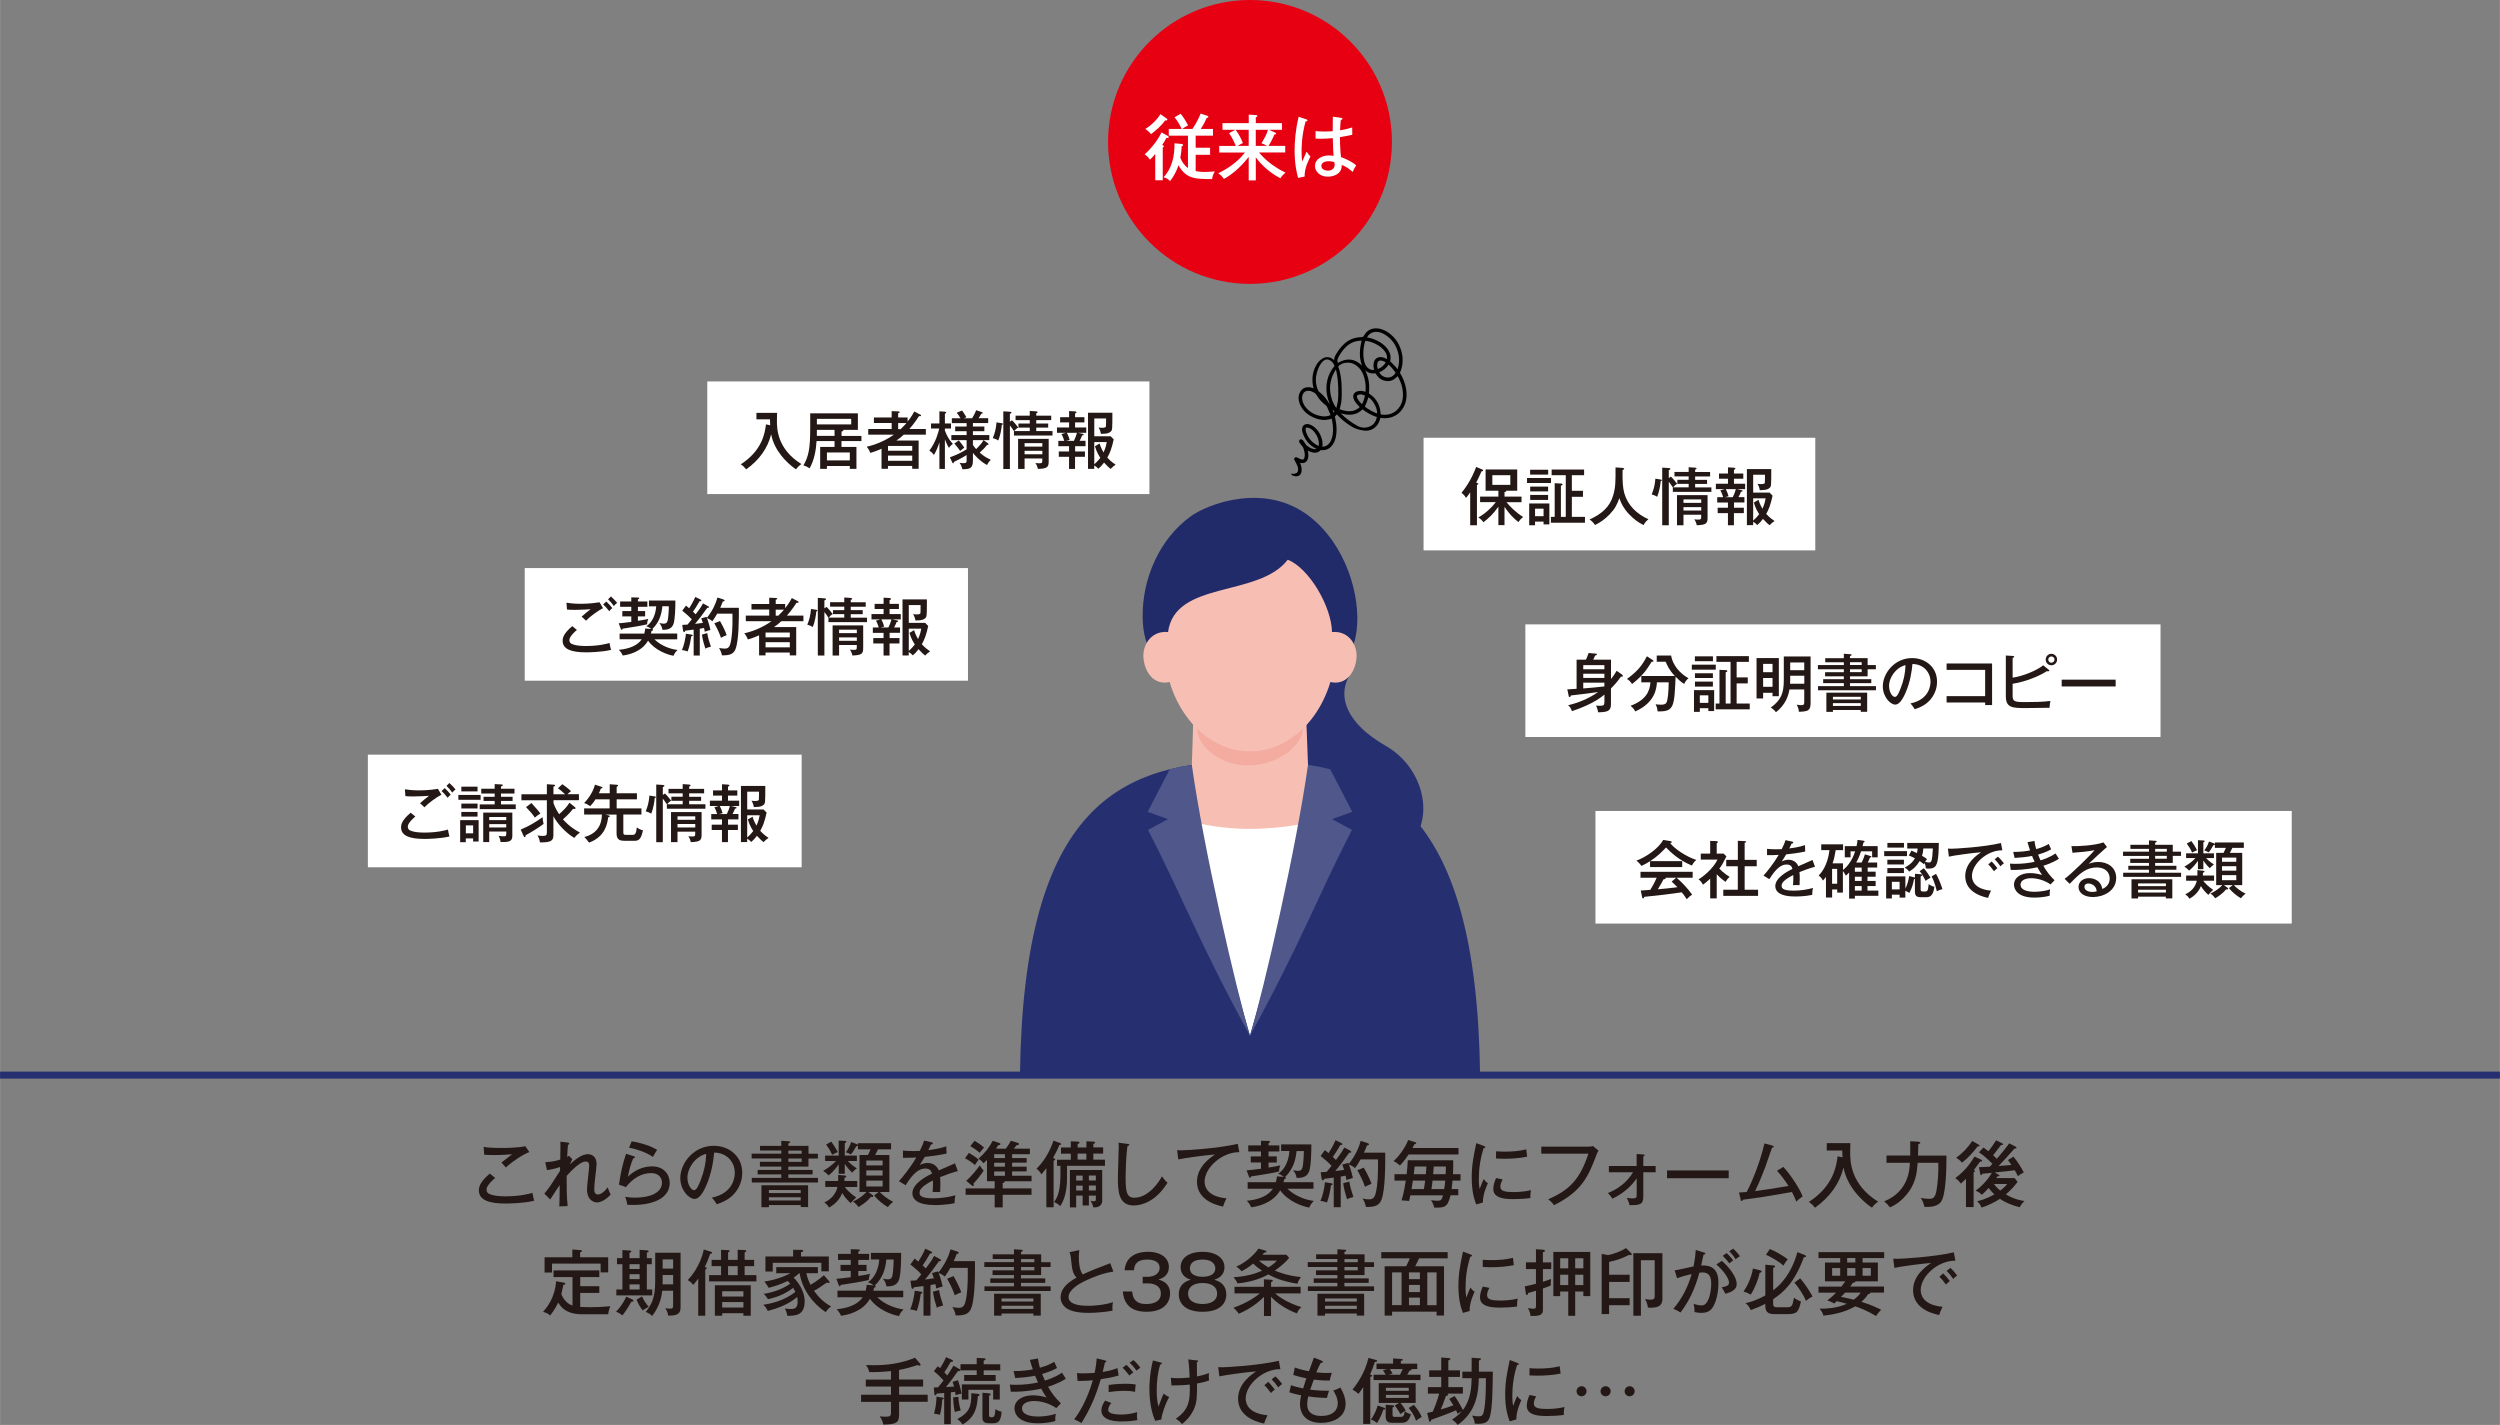 <?xml version="1.0" encoding="UTF-8"?><svg id="b" xmlns="http://www.w3.org/2000/svg" width="195.78mm" height="111.59mm" xmlns:xlink="http://www.w3.org/1999/xlink" viewBox="0 0 554.96 316.33"><rect x="0" y="0" width="554.96" height="316.33" fill="#808080" stroke="none"/><defs><clipPath id="d"><path d="M277.48,168.93c-28.69,0-50.32,9.61-51.07,69.74h102.15c-.75-60.13-22.38-69.74-51.07-69.74Z" fill="none"/></clipPath></defs><g id="c"><g><rect x="116.47" y="126.11" width="98.4" height="25" fill="#fff"/><circle cx="277.48" cy="31.51" r="31.51" fill="#e60012"/><g><path d="M259.2,30.16c.08,.05,.24,.13,.24,.27,0,.21-.22,.21-.27,.21-.06,0-.08,0-.24-.03-.32,.62-.69,1.18-.94,1.57,.27,.13,.37,.18,.37,.29,0,.03-.02,.1-.06,.13-.13,.1-.14,.11-.19,.14v7.28h-1.67v-5.83c-.62,.75-.85,.96-1.17,1.25-.11-.16-.54-.77-1.17-1.17,2.4-2.18,3.46-4.32,3.73-4.88l1.38,.77Zm-.24-3.86c.08,.06,.19,.16,.19,.27,0,.14-.19,.18-.3,.18-.05,0-.11,0-.21-.03-.72,1.06-2.08,2.3-3.14,3.07-.22-.29-.51-.66-1.26-1.15,1.25-.77,2.5-1.94,3.36-3.3l1.36,.96Zm3.3,5.65c.18,.02,.37,.08,.37,.27,0,.16-.1,.18-.32,.26-.05,1.33-.26,2.35-.3,2.53,.3,.74,.8,1.67,1.7,2.29v-7.19h-4.26v-1.49h2.88c-.1-.22-.83-1.71-1.6-2.59l1.36-.78c.61,.75,1.04,1.44,1.65,2.59-.51,.26-.9,.48-1.31,.78h2.27c.38-.53,1.33-2.08,1.82-3.41l1.5,.5c.08,.03,.22,.1,.22,.24,0,.11-.1,.14-.38,.24-.24,.58-.53,1.22-1.31,2.43h2.71v1.49h-3.84v2.69h3.2v1.57h-3.2v3.62c.75,.14,1.38,.18,1.94,.18,.66,0,1.25-.03,2.32-.13-.38,.7-.5,1.01-.62,1.71-3.68,0-5.73,0-7.46-3.06-.24,.75-.75,2.1-1.87,3.51-.5-.5-.74-.66-1.44-.85,.75-.83,2.48-2.82,2.43-7.54l1.55,.14Z" fill="#fff"/><path d="M278.76,40.05h-1.57v-5.23c-1.86,2.42-3.86,4.02-5.51,4.91-.35-.56-.72-.9-1.26-1.26,3.35-1.63,4.99-3.42,5.95-4.61h-5.73v-1.47h3.68c-.11-.27-.64-1.68-1.5-2.83l1.38-.74h-2.83v-1.49h5.83v-1.89l1.62,.11c.13,.02,.3,.06,.3,.21,0,.11-.21,.24-.35,.29v1.28h5.81v1.49h-2.88l1.36,.61c.14,.06,.21,.1,.21,.22,0,.16-.11,.18-.38,.22-.26,.7-.96,2.02-1.3,2.51h3.71v1.47h-5.81c.4,.51,1.39,1.6,2.77,2.62,1.36,.99,2.48,1.55,3.12,1.87-.54,.4-.77,.67-1.14,1.23-1.67-.8-4-2.56-5.47-4.64v5.11Zm-1.57-7.67v-3.57h-2.91c.7,.88,1.2,1.9,1.62,2.95-.53,.24-.7,.35-1.15,.62h2.45Zm1.57-3.57v3.57h2.51c-.18-.11-.78-.42-1.25-.59,.59-.93,1.22-2.08,1.46-2.98h-2.72Z" fill="#fff"/><path d="M290.03,26.51c.18,.06,.21,.1,.21,.22,0,.11-.13,.22-.43,.26-.88,3.17-.88,5.96-.88,6.58,0,1.12,.06,1.76,.13,2.3,.18-.34,.83-1.89,.99-2.21,.27,.43,.51,.74,.86,1.09-.3,.56-1.34,2.46-1.31,4.45l-1.44,.29c-.21-.75-.78-2.83-.78-6.11,0-1.92,.21-4.63,.9-7.46l1.76,.59Zm7.79-.32c.16,.03,.19,.1,.19,.16,0,.21-.22,.24-.37,.27-.06,.51-.13,1.09-.16,2.31,1.42-.24,2.08-.45,2.69-.64l.02,1.62c-.5,.11-1.33,.32-2.74,.54,0,1.74,.13,3.73,.24,4.43,.56,.21,2.14,.78,3.36,1.82-.22,.34-.58,1.02-.78,1.46-1.07-.99-2-1.39-2.42-1.55,.08,2.02-1.81,2.61-3.12,2.61-1.7,0-2.82-1.14-2.82-2.35,0-1.7,1.75-2.37,3.11-2.37,.42,0,.74,.05,1.02,.1-.1-1.07-.11-1.36-.18-3.94-.99,.1-1.9,.14-2.62,.14-.51,0-.85-.02-1.2-.03v-1.67c.48,.05,1.07,.1,1.94,.1s1.5-.05,1.86-.08c0-.86,.02-2.18,.03-3.23l1.95,.3Zm-2.83,9.6c-.21,0-1.67,0-1.67,1.06,0,.74,.86,1.04,1.46,1.04,.7,0,1.5-.38,1.5-1.33,0-.14-.02-.27-.06-.53-.22-.1-.59-.24-1.23-.24Z" fill="#fff"/></g><g><path d="M128.06,139.84c-.24,.2-1.68,1.39-1.68,2.27,0,.49,.31,.71,.42,.77,.94,.53,2.86,.53,3.26,.53,2.87,0,4.58-.49,5.24-.67,.14,.74,.18,1.02,.34,1.53-2.12,.52-5.11,.55-5.52,.55-3.25,0-5.23-.66-5.23-2.58,0-.55,.11-1.54,2.13-3.24l1.04,.84Zm5.79-4.83c-1.02,.5-2.9,1.85-3.78,2.79-.18-.2-.78-.76-.97-.91,.66-.57,1.3-1.13,2-1.65-.56,.04-2.06,.15-3.56,.15-.97,0-1.36-.04-1.69-.08l-.11-1.51c.48,.07,1.54,.24,3.15,.24,.36,0,2.19,0,4.19-.34l.77,1.32Zm.73-1.48c.29,.27,.92,.91,1.33,1.47-.32,.27-.42,.36-.67,.69-.53-.7-.92-1.11-1.36-1.51l.7-.64Zm1.04-1.12c.55,.48,1.02,1.02,1.37,1.43-.28,.2-.52,.41-.73,.7-.49-.66-.71-.95-1.29-1.5l.64-.63Z" fill="#231815"/><path d="M143.7,133.52v1.18h-2.1v.95h1.6v1.19h-1.6v.98c1.26-.21,1.68-.28,2.3-.42-.14,.29-.27,.8-.25,1.19-1.36,.34-3.24,.63-5.45,.97-.03,.08-.07,.25-.21,.25-.08,0-.13-.04-.2-.22l-.45-1.22c.57-.04,.98-.08,2.79-.31v-1.22h-1.99v-1.19h1.99v-.95h-2.48v-1.18h2.48v-.91l1.47,.04c.13,0,.29,.04,.29,.17,0,.1-.03,.11-.29,.25v.45h2.1Zm6.63,7.14v1.27h-5.06c1.57,1.53,3.78,2.23,5.13,2.35-.15,.15-.66,.63-.9,1.3-1.4-.25-4.1-1.21-5.65-3.35-1.47,2.54-4.41,3.14-5.63,3.29-.22-.55-.42-.8-.84-1.26,1.08-.13,3.74-.42,5.06-2.34h-4.9v-1.27h5.48c.14-.49,.17-.84,.21-1.13l1.33,.11c-.45-.39-.84-.52-1.09-.6,1.44-.97,2.09-2.79,2.19-4.43h-1.61v-1.29h5.87c0,1.22-.04,4.29-.45,5.28-.36,.88-1.05,1.26-2.42,1.22-.13-.67-.25-.92-.69-1.51,.17,.04,.57,.15,.94,.15,.78,0,.9-.43,1.01-1.32,.06-.52,.17-1.79,.15-2.54h-1.43c-.17,1.72-.63,3.49-2.24,5.06,.14,.04,.18,.11,.18,.18,0,.15-.25,.2-.34,.22-.06,.27-.08,.41-.14,.59h5.84Z" fill="#231815"/><path d="M153.51,140.88c.13,.01,.25,.06,.25,.17,0,.14-.18,.2-.34,.25-.11,.84-.31,2.05-.77,3.32-.21-.08-.67-.24-1.29-.31,.49-.99,.81-2.66,.9-3.63l1.25,.2Zm3.66-6.33c.07,.04,.21,.14,.21,.25,0,.14-.15,.14-.39,.14-.25,.32-1.3,1.79-1.51,2.07-.6,.78-.8,1.01-1.2,1.49,.56-.06,.77-.08,1.74-.22-.2-.59-.28-.83-.36-1.02l1.18-.32c.03,.07,.06,.14,.08,.22,1.39-1.78,2.02-3.33,2.33-4.51l1.32,.42c.15,.06,.29,.17,.29,.25s-.08,.14-.14,.15c-.08,.03-.18,.06-.27,.07-.13,.32-.39,.99-.57,1.39h4.13c.01,2.23,.01,7.24-.73,9.13-.45,1.16-1.33,1.46-3.03,1.42-.1-.62-.34-1.13-.63-1.64,.21,.04,.71,.15,1.2,.15,1.01,0,1.29-.43,1.58-2.63,.21-1.64,.21-3.77,.18-5.13h-3.38c-.46,.78-.69,1.16-1.08,1.69-.42-.38-.94-.6-1.19-.71,.43,1.15,.67,2.17,.77,2.63-.64,.18-.88,.25-1.25,.41-.04-.25-.07-.45-.17-.85l-.95,.18v5.95h-1.36v-5.76c-.2,.03-1.53,.2-1.86,.24-.04,.15-.14,.32-.25,.32-.1,0-.21-.15-.24-.34l-.18-1.26c.31-.01,.98-.07,1.18-.08,.25-.29,.41-.49,.94-1.16-.69-.73-.98-.98-2.12-1.92l.83-1.13c.31,.24,.5,.41,.71,.59,.1-.14,.92-1.47,1.36-2.51l1.12,.55c.11,.06,.21,.15,.21,.27,0,.13-.27,.14-.39,.13-.57,1.02-1.13,1.88-1.46,2.33,.35,.34,.46,.43,.6,.57,.69-.9,1.18-1.55,1.62-2.42l1.12,.62Zm-.17,6c.14,.97,.36,1.72,.8,3.01-.32,.07-.88,.22-1.23,.43-.2-.6-.64-2.07-.76-3.11l1.19-.34Zm2.82-2.69c.95,1.67,1.3,2.61,1.48,3.14-.56,.22-.78,.32-1.26,.59-.35-1.11-1.05-2.48-1.48-3.22l1.26-.5Z" fill="#231815"/><path d="M177.08,133.45c.1,.06,.2,.11,.2,.22,0,.08-.07,.15-.2,.15-.06,0-.17,0-.25-.03-.34,.52-1.09,1.67-2.16,2.87h3.67v1.25h-4.9c-.56,.53-1.22,1.04-1.64,1.3h4.94v6.28h-1.43v-.63h-5.38v.63h-1.43v-4.45c-1.37,.6-2.06,.8-2.48,.92-.1-.22-.32-.81-.81-1.37,2.44-.53,4.62-1.67,6.04-2.68h-5.7v-1.25h5.2v-1.34h-3.94v-1.23h3.94v-1.4l1.5,.06c.18,0,.28,.08,.28,.17,0,.11-.1,.17-.34,.22v.95h2.1v.91c.91-1.13,1.3-1.89,1.48-2.24l1.3,.69Zm-1.76,8.03v-1.06h-5.38v1.06h5.38Zm0,2.23v-1.15h-5.38v1.15h5.38Zm-2.56-7.03c.71-.7,1.05-1.08,1.27-1.34h-1.84v1.34h.56Z" fill="#231815"/><path d="M181.04,135.34c.31,.06,.41,.07,.41,.2,0,.15-.17,.18-.25,.2-.07,.91-.32,2.33-.78,3.46-.32-.21-.55-.32-1.22-.53,.45-1.04,.7-2.05,.83-3.49l1.02,.17Zm2.42-.62c.41,.36,1.06,1.15,1.4,1.61-.34,.15-.7,.53-.9,.78h3.45v-.77h-2.51v-.9h2.51v-.76h-3.15v-.99h3.15v-1.05l1.44,.1c.17,.01,.31,.08,.31,.17s-.07,.14-.11,.17-.13,.07-.2,.1v.52h3.32v.99h-3.32v.76h2.65v.9h-2.65v.77h3.61v.99h-8.56v-.98c-.25-.43-.69-.99-.9-1.27v9.67h-1.46v-12.8l1.53,.1c.13,.01,.29,.08,.29,.18,0,.14-.15,.2-.36,.28v1.76l.45-.32Zm2.8,8.47v2.33h-1.44v-6.68h6.79v4.99c0,1.29-.29,1.62-2.4,1.69-.04-.24-.14-.7-.55-1.32,.17,.03,.52,.07,.87,.07,.63,0,.66-.15,.66-.6v-.48h-3.94Zm3.94-2.63v-.77h-3.94v.77h3.94Zm0,1.7v-.76h-3.94v.76h3.94Z" fill="#231815"/><path d="M197.46,141.65h2.2v1.19h-2.2v2.69h-1.33v-2.69h-2.28v-1.19h2.28v-1.16h-2.38v-1.19h1.32c-.17-.52-.34-1.05-.63-1.51l.97-.28h-1.96v-1.19h2.69v-1.12h-1.99v-1.15h1.99v-1.37l1.36,.08c.17,.01,.29,.1,.29,.2,0,.04-.03,.11-.08,.14-.1,.04-.18,.07-.24,.11v.84h2.07v1.15h-2.07v1.12h2.48v1.19h-1.85l1.04,.22c.14,.03,.24,.08,.24,.18,0,.15-.21,.17-.36,.18-.08,.25-.22,.6-.55,1.2h1.32v1.19h-2.31v1.16Zm-1.82-4.15c.31,.6,.42,.88,.63,1.6l-.81,.2h1.74c.24-.46,.53-1.16,.69-1.79h-2.24Zm6.09,8.01h-1.39v-12.45h5.41c0,3.77-.03,3.8-.31,4.12-.25,.27-.66,.57-2.23,.57-.14-.81-.42-1.25-.53-1.43,.2,.04,.42,.08,.8,.08,.71,0,.81-.17,.84-.31,.03-.14,.03-1.51,.03-1.77h-2.62v3.96h3.64l.67,.69c-.41,1.92-.85,3.08-1.42,4.05,.81,.9,1.56,1.37,1.85,1.57-.35,.22-.83,.62-1.11,.94-.24-.18-.71-.57-1.47-1.41-.6,.8-.95,1.09-1.27,1.37-.38-.39-.43-.45-.9-.74v.76Zm1.19-5.63c.14,.52,.34,1.05,.87,1.99,.49-1.06,.63-1.85,.71-2.31h-2.77v4.94c.22-.2,.77-.69,1.34-1.44-.17-.25-.83-1.25-1.19-2.56l1.04-.62Z" fill="#231815"/></g><rect x="81.65" y="167.53" width="96.3" height="25" fill="#fff"/><g><path d="M92.19,181.26c-.24,.2-1.68,1.39-1.68,2.27,0,.49,.31,.71,.42,.77,.94,.53,2.86,.53,3.26,.53,2.87,0,4.58-.49,5.24-.67,.14,.74,.18,1.02,.34,1.53-2.12,.52-5.11,.55-5.52,.55-3.25,0-5.23-.66-5.23-2.58,0-.55,.11-1.54,2.13-3.24l1.04,.84Zm5.79-4.83c-1.02,.5-2.9,1.85-3.78,2.79-.18-.2-.78-.76-.97-.91,.66-.57,1.3-1.13,2-1.65-.56,.04-2.06,.15-3.56,.15-.97,0-1.36-.04-1.69-.08l-.11-1.51c.48,.07,1.54,.24,3.15,.24,.36,0,2.19,0,4.19-.34l.77,1.32Zm.73-1.48c.29,.27,.92,.91,1.33,1.47-.32,.27-.42,.36-.67,.69-.53-.7-.92-1.11-1.36-1.51l.7-.64Zm1.04-1.12c.55,.48,1.02,1.02,1.37,1.43-.28,.2-.52,.41-.73,.7-.49-.66-.71-.95-1.29-1.5l.64-.63Z" fill="#231815"/><path d="M106.68,176.47v1.08h-4.94v-1.08h4.94Zm-3.29,9.65v.85h-1.25v-4.9h4.1v4.74h-1.23v-.69h-1.62Zm2.61-11.49v1.05h-3.6v-1.05h3.6Zm0,3.77v1.07h-3.6v-1.07h3.6Zm0,1.85v1.04h-3.6v-1.04h3.6Zm-.98,4.75v-1.76h-1.62v1.76h1.62Zm4.79-10.93l1.51,.07c.13,0,.29,.03,.29,.17,0,.15-.15,.2-.41,.29v.5h3v1.06h-3v.73h2.58v.91h-2.58v.77h3.28v1.06h-8v-1.06h3.32v-.77h-2.47v-.91h2.47v-.73h-2.98v-1.06h2.98v-1.04Zm-1.22,10.52v2.34h-1.33v-6.54h6.46v5.17c0,1.22-.69,1.42-2.62,1.36-.03-.6-.32-1.18-.42-1.37,.63,.11,1.05,.11,1.15,.11,.43,0,.55-.03,.55-.7v-.36h-3.78Zm3.78-2.52v-.7h-3.78v.7h3.78Zm0,1.62v-.73h-3.78v.73h3.78Z" fill="#231815"/><path d="M115.58,184.16c1.88-.79,3.28-1.62,4.87-2.76,0,.5,.14,1.22,.21,1.51-1.06,.8-2.66,1.79-3.99,2.52-.01,.24-.03,.42-.21,.42-.1,0-.17-.13-.21-.21l-.67-1.48Zm12.05-4.95c.07,.06,.13,.13,.13,.21,0,.14-.17,.17-.28,.17-.08,0-.15-.01-.27-.04-.25,.32-.81,1.06-2.25,2.34,.38,.43,1.58,1.78,3.77,2.93-.35,.25-.85,.66-1.25,1.2-1.92-1.15-3.77-3.15-4.64-4.83v4.15c0,1.3-.49,1.69-2.98,1.67-.13-.71-.25-1.04-.56-1.54,.63,.1,1.08,.1,1.19,.1,.88,0,.9-.24,.9-1.02v-6.89h-5.65v-1.33h5.65v-2.24l1.56,.11c.08,0,.25,.01,.25,.15,0,.17-.14,.21-.35,.29v1.68h2.58c-.6-.57-.99-.9-1.58-1.33l.97-.9c.34,.24,1.3,.91,1.93,1.55-.45,.34-.49,.38-.78,.67h2.54v1.33h-5.65v.67c.36,1,.84,1.82,1.26,2.44,.84-.77,1.71-1.57,2.28-2.55l1.25,1.01Zm-9.67-.95c1.55,1.74,1.72,1.93,1.99,2.34-.31,.17-.95,.63-1.23,.91-.55-.84-1.19-1.55-1.96-2.33l1.21-.92Z" fill="#231815"/><path d="M134.32,180.83l.73,.17c.1,.03,.29,.07,.29,.22s-.2,.2-.34,.21c-.18,1.3-.57,4.27-4.24,5.63-.56-.74-.69-.88-1.06-1.25,3.74-.94,3.87-3.98,3.91-4.99h-3.95v-1.36h5.66v-2.02h-3.14c-.43,.71-.83,1.15-1.18,1.53-.27-.21-.87-.55-1.34-.7,1.12-1.16,2.05-2.67,2.4-4.08l1.39,.45c.11,.04,.27,.08,.27,.21,0,.15-.15,.18-.36,.2-.08,.27-.21,.59-.42,1.05h2.4v-2l1.58,.11c.1,0,.27,.01,.27,.18,0,.11-.15,.21-.31,.27v1.44h4.5v1.34h-4.5v2.02h5.5v1.36h-4.02v3.96c0,.55,.22,.55,.62,.55h1.46c.48,0,.77-.18,.92-1.65,.5,.36,.78,.5,1.36,.64-.36,1.68-.77,2.33-1.79,2.33h-2.25c-.85,0-1.82-.07-1.82-1.58v-4.24h-2.51Z" fill="#231815"/><path d="M145.17,176.77c.31,.06,.41,.07,.41,.2,0,.15-.17,.18-.25,.2-.07,.91-.32,2.33-.78,3.46-.32-.21-.55-.32-1.22-.53,.45-1.04,.7-2.04,.83-3.49l1.02,.17Zm2.42-.62c.41,.36,1.06,1.15,1.4,1.61-.34,.15-.7,.53-.9,.78h3.45v-.77h-2.51v-.9h2.51v-.76h-3.15v-.99h3.15v-1.05l1.44,.1c.17,.01,.31,.08,.31,.17s-.07,.14-.11,.17-.13,.07-.2,.1v.52h3.32v.99h-3.32v.76h2.65v.9h-2.65v.77h3.61v.99h-8.56v-.98c-.25-.43-.69-.99-.9-1.27v9.67h-1.46v-12.8l1.53,.1c.13,.01,.29,.08,.29,.18,0,.14-.15,.2-.36,.28v1.76l.45-.32Zm2.8,8.47v2.33h-1.44v-6.68h6.79v4.99c0,1.29-.29,1.62-2.4,1.69-.04-.24-.14-.7-.55-1.32,.17,.03,.52,.07,.87,.07,.63,0,.66-.15,.66-.6v-.48h-3.94Zm3.94-2.63v-.77h-3.94v.77h3.94Zm0,1.7v-.76h-3.94v.76h3.94Z" fill="#231815"/><path d="M161.59,183.07h2.2v1.19h-2.2v2.69h-1.33v-2.69h-2.28v-1.19h2.28v-1.16h-2.38v-1.19h1.32c-.17-.52-.34-1.05-.63-1.51l.97-.28h-1.96v-1.19h2.69v-1.12h-1.99v-1.15h1.99v-1.37l1.36,.08c.17,.01,.29,.1,.29,.2,0,.04-.03,.11-.08,.14-.1,.04-.18,.07-.24,.11v.84h2.07v1.15h-2.07v1.12h2.48v1.19h-1.85l1.04,.22c.14,.03,.24,.08,.24,.18,0,.15-.21,.17-.36,.18-.08,.25-.22,.6-.55,1.2h1.32v1.19h-2.31v1.16Zm-1.82-4.15c.31,.6,.42,.88,.63,1.6l-.81,.2h1.74c.24-.46,.53-1.16,.69-1.79h-2.24Zm6.09,8.01h-1.39v-12.45h5.41c0,3.77-.03,3.8-.31,4.12-.25,.27-.66,.57-2.23,.57-.14-.81-.42-1.25-.53-1.43,.2,.04,.42,.08,.8,.08,.71,0,.81-.17,.84-.31,.03-.14,.03-1.51,.03-1.77h-2.62v3.96h3.64l.67,.69c-.41,1.92-.85,3.08-1.42,4.05,.81,.9,1.56,1.37,1.85,1.57-.35,.22-.83,.62-1.11,.94-.24-.18-.71-.57-1.47-1.41-.6,.8-.95,1.09-1.27,1.37-.38-.39-.43-.45-.9-.74v.76Zm1.19-5.63c.14,.52,.34,1.05,.87,1.99,.49-1.06,.63-1.85,.71-2.31h-2.77v4.94c.22-.2,.77-.69,1.34-1.44-.17-.25-.83-1.25-1.19-2.56l1.04-.62Z" fill="#231815"/></g><rect x="157" y="84.68" width="98.15" height="25" fill="#fff"/><g><path d="M170.96,94.41c-.03-.42-.03-.71-.04-1.32h-3.01v-1.44h4.58c0,.29-.03,1.54-.03,1.79,0,1.6,0,6.22,5.44,9.58-.46,.31-.88,.69-1.2,1.18-2.09-1.42-4.86-4.22-5.52-7.8-.76,3.07-2.61,5.71-5.55,7.8-.41-.52-.7-.8-1.19-1.12,4.78-3.11,5.35-6.96,5.59-8.87l.94,.2Z" fill="#231815"/><path d="M191.22,96.76v1.15h-4.43v1.3h3.32v4.88h-1.47v-.64h-5.08v.64h-1.5v-4.88h3.19v-1.3h-3.99c-.13,2.1-.52,4.22-1.54,6.05-.77-.45-.85-.49-1.37-.64,1.18-2.09,1.5-3.8,1.5-8.39v-3.18h10.58v3.68h-3.28s.06,.07,.06,.1c0,.18-.28,.24-.41,.27v.97h4.43Zm-5.97,0v-1.33h-3.92c0,.42,0,.52-.01,1.33h3.94Zm-3.92-3.78v1.23h7.62v-1.23h-7.62Zm2.23,9.23h5.08v-1.77h-5.08v1.77Z" fill="#231815"/><path d="M204.26,92.03c.1,.06,.2,.11,.2,.22,0,.08-.07,.15-.2,.15-.06,0-.17,0-.25-.03-.34,.52-1.09,1.67-2.16,2.87h3.67v1.25h-4.9c-.56,.53-1.22,1.04-1.64,1.3h4.94v6.28h-1.43v-.63h-5.38v.63h-1.43v-4.45c-1.37,.6-2.06,.8-2.48,.92-.1-.22-.32-.81-.81-1.37,2.44-.53,4.62-1.67,6.04-2.68h-5.7v-1.25h5.2v-1.34h-3.94v-1.23h3.94v-1.4l1.5,.06c.18,0,.28,.08,.28,.17,0,.11-.1,.17-.34,.22v.95h2.1v.91c.91-1.13,1.3-1.89,1.48-2.24l1.3,.69Zm-1.76,8.03v-1.06h-5.38v1.06h5.38Zm0,2.23v-1.15h-5.38v1.15h5.38Zm-2.56-7.03c.71-.7,1.05-1.08,1.27-1.34h-1.84v1.34h.56Z" fill="#231815"/><path d="M209.75,104.1h-1.22v-5.92c-.31,.99-.66,1.89-1.21,2.82-.36-.48-.55-.64-1.02-.97,1.48-1.93,2.02-4.15,2.19-4.89h-1.82v-1.13h1.86v-2.7l1.22,.08s.29,.06,.29,.2c0,.11-.08,.15-.29,.24v2.18h1.36v1.13h-1.36v.45c.46,1.22,.94,2.06,1.77,2.97-.14,.1-.49,.29-.87,.87-.15-.24-.34-.5-.9-1.89v6.57Zm6.22-9.41h2.54v1.04h-2.54v.85h3.64v1.12h-3.64v1.09c.13,.18,.31,.46,.71,.91,1.16-1.13,1.51-1.74,1.64-1.99l.99,.69c.06,.04,.13,.11,.13,.22,0,.14-.15,.15-.35,.15-.41,.59-1.02,1.18-1.62,1.7,.77,.67,1.2,.99,2.47,1.61-.36,.34-.63,.7-.83,1.15-1.67-.87-2.89-2.37-3.14-2.69v1.69c0,1.78-.71,1.92-2.33,1.95-.24-.92-.5-1.25-.66-1.43,.21,.03,.46,.07,.88,.07,.67,0,.71-.18,.71-.6v-1.2c-1.25,.77-2.19,1.22-2.79,1.51-.1,.27-.11,.32-.2,.32-.13,0-.18-.14-.22-.24l-.5-1.09c1.43-.52,2.51-1.02,3.71-1.78v-2.04h-3.39v-1.12h3.39v-.85h-2.54v-1.04h2.54v-.76h-3.28v-1.08h1.92c-.32-.56-.56-.88-.84-1.22l1.19-.5c.34,.45,.39,.56,.97,1.5l-.59,.22h1.85c.1-.15,.57-.92,.9-1.78l1.29,.42c.1,.03,.17,.13,.17,.21,0,.06-.11,.14-.32,.15-.18,.34-.39,.67-.6,.99h2.13v1.08h-3.39v.76Zm-3.14,3.08c.35,.38,.9,1.08,1.22,1.6-.13,.1-.73,.56-.91,.73-.34-.53-1.04-1.36-1.29-1.64l.98-.69Z" fill="#231815"/><path d="M222.22,93.92c.31,.06,.41,.07,.41,.2,0,.15-.17,.18-.25,.2-.07,.91-.32,2.33-.78,3.46-.32-.21-.55-.32-1.22-.53,.45-1.04,.7-2.05,.83-3.49l1.02,.17Zm2.42-.62c.41,.36,1.06,1.15,1.4,1.61-.34,.15-.7,.53-.9,.78h3.45v-.77h-2.51v-.9h2.51v-.76h-3.15v-.99h3.15v-1.05l1.44,.1c.17,.01,.31,.08,.31,.17s-.07,.14-.11,.17-.13,.07-.2,.1v.52h3.32v.99h-3.32v.76h2.65v.9h-2.65v.77h3.61v.99h-8.56v-.98c-.25-.43-.69-.99-.9-1.27v9.67h-1.46v-12.8l1.53,.1c.13,.01,.29,.08,.29,.18,0,.14-.15,.2-.36,.28v1.76l.45-.32Zm2.8,8.47v2.33h-1.44v-6.68h6.79v4.99c0,1.29-.29,1.62-2.4,1.69-.04-.24-.14-.7-.55-1.32,.17,.03,.52,.07,.87,.07,.63,0,.66-.15,.66-.6v-.48h-3.94Zm3.94-2.63v-.77h-3.94v.77h3.94Zm0,1.7v-.76h-3.94v.76h3.94Z" fill="#231815"/><path d="M238.64,100.22h2.2v1.19h-2.2v2.69h-1.33v-2.69h-2.28v-1.19h2.28v-1.16h-2.38v-1.19h1.32c-.17-.52-.34-1.05-.63-1.51l.97-.28h-1.96v-1.19h2.69v-1.12h-1.99v-1.15h1.99v-1.37l1.36,.08c.17,.01,.29,.1,.29,.2,0,.04-.03,.11-.08,.14-.1,.04-.18,.07-.24,.11v.84h2.07v1.15h-2.07v1.12h2.48v1.19h-1.85l1.04,.22c.14,.03,.24,.08,.24,.18,0,.15-.21,.17-.36,.18-.08,.25-.22,.6-.55,1.2h1.32v1.19h-2.31v1.16Zm-1.82-4.15c.31,.6,.42,.88,.63,1.6l-.81,.2h1.74c.24-.46,.53-1.16,.69-1.79h-2.24Zm6.09,8.01h-1.39v-12.45h5.41c0,3.77-.03,3.8-.31,4.12-.25,.27-.66,.57-2.23,.57-.14-.81-.42-1.25-.53-1.43,.2,.04,.42,.08,.8,.08,.71,0,.81-.17,.84-.31,.03-.14,.03-1.51,.03-1.77h-2.62v3.96h3.64l.67,.69c-.41,1.92-.85,3.08-1.42,4.05,.81,.9,1.56,1.37,1.85,1.57-.35,.22-.83,.62-1.11,.94-.24-.18-.71-.57-1.47-1.41-.6,.8-.95,1.09-1.27,1.37-.38-.39-.43-.45-.9-.74v.76Zm1.19-5.63c.14,.52,.34,1.05,.87,1.99,.49-1.06,.63-1.85,.71-2.31h-2.77v4.94c.22-.2,.77-.69,1.34-1.44-.17-.25-.83-1.25-1.19-2.56l1.04-.62Z" fill="#231815"/></g><rect x="316.01" y="97.18" width="86.96" height="25" fill="#fff"/><g><path d="M327.86,116.6h-1.5v-7.3c-.5,.77-.74,1.02-.94,1.23-.25-.52-.74-.95-.98-1.13,2.16-2.66,3.07-5.25,3.24-5.74l1.34,.55c.15,.06,.22,.13,.22,.22,0,.17-.17,.18-.36,.2-.48,1.13-1.04,2.24-1.18,2.51,.24,.06,.48,.18,.48,.28,0,.11-.06,.13-.32,.22v8.96Zm4.76-7.66h-2.84v-4.72h7.02v4.72h-2.44c.07,.21-.17,.25-.38,.29v1.02h3.78v1.23h-3.35c.66,.8,1.95,2.2,3.7,3.29-.46,.36-.69,.62-1.05,1.12-1.64-1.26-2.65-2.73-3.08-3.38v4.06h-1.36v-4.08c-1.19,1.69-2.28,2.65-3.33,3.45-.34-.49-.57-.7-1.12-1.08,1.54-.81,3.05-2.28,3.88-3.39h-3.49v-1.23h4.06v-1.32Zm-1.34-3.45v2.14h3.99v-2.14h-3.99Z" fill="#231815"/><path d="M344.3,106.12v1.11h-5.32v-1.11h5.32Zm-3.54,9.67v.81h-1.3v-4.83h4.48v4.65h-1.29v-.63h-1.89Zm2.91-11.51v1.08h-4.01v-1.08h4.01Zm-.01,3.75v1.06h-3.98v-1.06h3.98Zm0,1.85v1.11h-3.98v-1.11h3.98Zm-1.01,4.72v-1.67h-1.89v1.67h1.89Zm9.19,.15v1.29h-7.56v-1.29h.84v-7.48l1.46,.07c.06,0,.28,.03,.28,.21,0,.15-.15,.2-.36,.27v6.93h1.08v-9.25h-3.14v-1.27h7.21v1.27h-2.72v3.45h2.47v1.34h-2.47v4.46h2.91Z" fill="#231815"/><path d="M360.19,103.88c.14,.01,.36,.06,.36,.21,0,.1-.08,.13-.36,.25-.04,2.62,.06,3.99,.39,5.17,.77,2.7,2.77,4.59,5.35,5.77-.53,.43-.77,.71-1.08,1.29-1.33-.67-2.24-1.39-3.28-2.48-1.2-1.29-1.69-2.35-2.1-3.5-.5,1.41-.94,2.31-2.1,3.54-1.15,1.2-2.12,1.83-3.29,2.42-.43-.59-.67-.84-1.22-1.23,2.79-1.25,4.52-2.87,5.24-5.34,.53-1.83,.53-2.86,.53-6.22l1.55,.11Z" fill="#231815"/><path d="M368.49,106.42c.31,.06,.41,.07,.41,.2,0,.15-.17,.18-.25,.2-.07,.91-.32,2.33-.78,3.46-.32-.21-.55-.32-1.22-.53,.45-1.04,.7-2.05,.83-3.49l1.02,.17Zm2.42-.62c.41,.36,1.06,1.15,1.4,1.61-.34,.15-.7,.53-.9,.78h3.45v-.77h-2.51v-.9h2.51v-.76h-3.15v-.99h3.15v-1.05l1.44,.1c.17,.01,.31,.08,.31,.17s-.07,.14-.11,.17-.13,.07-.2,.1v.52h3.32v.99h-3.32v.76h2.65v.9h-2.65v.77h3.61v.99h-8.56v-.98c-.25-.43-.69-.99-.9-1.27v9.67h-1.46v-12.8l1.53,.1c.13,.01,.29,.08,.29,.18,0,.14-.15,.2-.36,.28v1.76l.45-.32Zm2.8,8.47v2.33h-1.44v-6.68h6.79v4.99c0,1.29-.29,1.62-2.4,1.69-.04-.24-.14-.7-.55-1.32,.17,.03,.52,.07,.87,.07,.63,0,.66-.15,.66-.6v-.48h-3.94Zm3.94-2.63v-.77h-3.94v.77h3.94Zm0,1.7v-.76h-3.94v.76h3.94Z" fill="#231815"/><path d="M384.91,112.72h2.2v1.19h-2.2v2.69h-1.33v-2.69h-2.28v-1.19h2.28v-1.16h-2.38v-1.19h1.32c-.17-.52-.34-1.05-.63-1.51l.97-.28h-1.96v-1.19h2.69v-1.12h-1.99v-1.15h1.99v-1.37l1.36,.08c.17,.01,.29,.1,.29,.2,0,.04-.03,.11-.08,.14-.1,.04-.18,.07-.24,.11v.84h2.07v1.15h-2.07v1.12h2.48v1.19h-1.85l1.04,.22c.14,.03,.24,.08,.24,.18,0,.15-.21,.17-.36,.18-.08,.25-.22,.6-.55,1.2h1.32v1.19h-2.31v1.16Zm-1.82-4.15c.31,.6,.42,.88,.63,1.6l-.81,.2h1.74c.24-.46,.53-1.16,.69-1.79h-2.24Zm6.09,8.01h-1.39v-12.45h5.41c0,3.77-.03,3.8-.31,4.12-.25,.27-.66,.57-2.23,.57-.14-.81-.42-1.25-.53-1.43,.2,.04,.42,.08,.8,.08,.71,0,.81-.17,.84-.31,.03-.14,.03-1.51,.03-1.77h-2.62v3.96h3.64l.67,.69c-.41,1.92-.85,3.08-1.41,4.05,.81,.9,1.55,1.37,1.85,1.57-.35,.22-.83,.62-1.11,.94-.24-.18-.71-.57-1.47-1.41-.6,.8-.95,1.09-1.27,1.37-.38-.39-.43-.45-.9-.74v.76Zm1.19-5.63c.14,.52,.34,1.05,.87,1.99,.49-1.06,.63-1.85,.71-2.31h-2.77v4.94c.22-.2,.77-.69,1.34-1.44-.17-.25-.83-1.25-1.19-2.56l1.04-.62Z" fill="#231815"/></g><rect x="338.61" y="138.61" width="141" height="25" fill="#fff"/><rect x="354.17" y="180.03" width="154.57" height="25" fill="#fff"/><g><path d="M360.12,149.83c.08,.06,.15,.17,.15,.24,0,.15-.11,.15-.45,.15-.29,.42-.81,1.19-2.21,2.63v3.52c0,1.51-.83,1.72-2.86,1.76-.06-.52-.2-1.01-.46-1.49,.28,.03,.49,.04,.76,.04,1.01,0,1.11-.15,1.11-.94v-1.54c-2.31,1.96-5.74,3.18-7.21,3.67-.22-.6-.36-.87-.85-1.32,2.23-.49,4.86-1.6,6.65-2.93-2.44,.35-3.01,.42-4.02,.53-.46,.04-1.62,.18-2.02,.24-.03,.1-.07,.35-.29,.35-.13,0-.15-.08-.18-.2l-.32-1.5c.46-.01,.55-.03,2.06-.13v-6.46h2.07c.08-.17,.39-.83,.6-1.49l1.62,.15c.13,.01,.22,.03,.22,.15s-.04,.15-.43,.31c-.08,.22-.17,.45-.39,.87h3.95v4.3c.74-.92,1.02-1.43,1.25-1.83l1.26,.88Zm-8.66-1.26h4.69v-.91h-4.69v.91Zm4.69,.99h-4.69v.94h4.69v-.94Zm0,1.99h-4.69v1.28c2.21-.18,2.47-.21,4.69-.45v-.83Z" fill="#231815"/><path d="M366.91,146.54c.06,.04,.15,.11,.15,.21,0,.15-.13,.15-.41,.15-1.16,1.89-2.1,3.19-4.36,4.95-.39-.59-.7-.88-1.13-1.12,1.98-1.46,3.24-2.69,4.43-5.04l1.32,.85Zm-2.56,4.95v-1.42h7.45c-1.26-1.29-1.72-2.41-2.04-3.17h-1.99v-1.37h3.19c.35,2.11,1.95,3.98,3.85,5.03-.55,.53-.66,.69-.94,1.27-.67-.39-1.23-.91-1.91-1.6-.28,6.58-.35,7.7-3.64,7.7-.14,0-.24-.01-.36-.01-.03-.76-.32-1.33-.43-1.58,.2,.03,.64,.1,1.15,.1,1.32,0,1.39-.39,1.6-2.1,.06-.49,.17-2.19,.15-2.86h-2.62c-.08,1.3-.34,4.44-4.8,6.46-.29-.63-.81-1.06-1.05-1.26,3.42-1.26,4.29-3.24,4.41-5.2h-2.02Z" fill="#231815"/><path d="M380.88,147.55v1.11h-5.32v-1.11h5.32Zm-3.54,9.67v.81h-1.3v-4.83h4.48v4.65h-1.29v-.63h-1.89Zm2.91-11.51v1.08h-4.01v-1.08h4.01Zm-.01,3.75v1.06h-3.98v-1.06h3.98Zm0,1.85v1.11h-3.98v-1.11h3.98Zm-1.01,4.72v-1.67h-1.89v1.67h1.89Zm9.19,.15v1.29h-7.56v-1.29h.84v-7.48l1.46,.07c.06,0,.28,.03,.28,.21,0,.15-.15,.2-.36,.27v6.93h1.08v-9.25h-3.14v-1.27h7.21v1.27h-2.72v3.45h2.47v1.34h-2.47v4.46h2.91Z" fill="#231815"/><path d="M394.88,146.09v8.47h-1.4v-.76h-2.09v1.25h-1.46v-8.96h4.95Zm-1.4,3.14v-1.85h-2.09v1.85h2.09Zm-2.09,1.28v1.96h2.09v-1.96h-2.09Zm9.13,2.55h-3.29c-.15,1.08-.77,3.38-3,5.04-.25-.34-.62-.74-1.15-1.01,2.33-1.71,2.9-3.22,2.9-6.13v-5.23h5.95v10.38c0,1.12-.38,1.43-.56,1.55-.43,.31-1.58,.35-2.04,.34-.04-.74-.34-1.3-.49-1.57,.49,.08,.7,.11,1.04,.11,.64,0,.64-.27,.64-.84v-2.65Zm0-3.05h-3.12v1.11c0,.08-.03,.56-.04,.67h3.17v-1.78Zm-3.12-1.23h3.12v-1.71h-3.12v1.71Z" fill="#231815"/><path d="M416.42,147.63v.94h-1.83v1.57h-3.91v.64h4.72v.87h-4.72v.67h5.76v.91h-12.86v-.91h5.73v-.67h-4.59v-.87h4.59v-.64h-4.16v-.92h4.16v-.64h-5.76v-.94h5.76v-.62h-4.13v-.91h4.13v-.98l1.44,.1c.06,0,.28,.01,.28,.15,0,.1-.07,.13-.35,.27v.46h3.91v1.53h1.83Zm-9.53,9.99v.41h-1.46v-4.26h9.06v4.24h-1.43v-.39h-6.18Zm6.18-2.34v-.6h-6.18v.6h6.18Zm0,1.43v-.62h-6.18v.62h6.18Zm.2-9.08v-.62h-2.59v.62h2.59Zm-2.59,.94v.64h2.59v-.64h-2.59Z" fill="#231815"/><path d="M424.1,156.16c4.17-.87,4.45-3.99,4.45-4.8,0-2.1-1.54-3.94-4.01-3.95-.15,1.61-.46,3.92-1.54,6.4-.76,1.72-1.49,2.61-2.28,2.61-1.05,0-2.76-1.68-2.76-4.05,0-2.94,2.63-6.28,6.49-6.28,2.96,0,5.55,1.98,5.55,5.25,0,1.82-.8,3.24-1.64,4.15-1.11,1.19-2.45,1.67-3.31,1.96-.39-.66-.67-.98-.95-1.29Zm-4.75-3.89c0,1.4,.74,2.44,1.29,2.44s.94-1.06,1.3-1.98c.66-1.69,1.01-3.28,1.06-5.08-2.21,.56-3.66,2.84-3.66,4.62Z" fill="#231815"/><path d="M432.12,155.96v-1.42h8.56v-5.83h-8.56v-1.42h10.1v9.23h-1.54v-.57h-8.56Z" fill="#231815"/><path d="M446.77,154.24c0,1.49,.27,1.62,2.89,1.62,1.83,0,3.68-.03,5.52-.25-.11,.46-.13,.56-.21,1.51-.83-.01-4.48,.07-5.22,.07-3.08,0-4.48-.06-4.48-2.68v-8.99l1.58,.1c.13,.01,.27,.03,.27,.17s-.14,.2-.34,.28v4.37c2.25-.31,5.39-1.6,6.79-2.75l1.25,1.02c.06,.04,.11,.1,.11,.17,0,.11-.13,.15-.31,.15-.07,0-.15,0-.25-.03-1.78,1.16-4.94,2.41-7.59,2.79v2.44Zm9.88-7.82c0,.7-.56,1.27-1.27,1.27s-1.26-.56-1.26-1.27,.57-1.28,1.26-1.28,1.27,.56,1.27,1.28Zm-1.96,0c0,.39,.31,.7,.69,.7s.7-.31,.7-.7-.31-.69-.7-.69-.69,.31-.69,.69Z" fill="#231815"/><path d="M469.65,150.88v1.51h-11.98v-1.51h11.98Z" fill="#231815"/></g><g><path d="M373.43,191.16v1.32h-7.14v-1.3c-.88,.57-1.5,.85-1.91,1.05-.13-.18-.5-.71-1.12-1.18,1.99-.69,4.86-2.61,5.94-4.58l1.7,.27c.13,.01,.22,.1,.22,.2,0,.11-.1,.15-.36,.21,.91,1.26,3.61,3.05,5.8,3.75-.49,.34-.97,1.19-.99,1.25-3.07-1.28-4.89-3.15-5.73-4.02-.98,1.04-1.88,1.97-3.52,3.04h7.12Zm-9.2,6.53c.24-.01,1.92-.13,2.1-.14,.45-.71,.81-1.29,1.43-2.7h-3.59v-1.32h11.58v1.32h-3.57c1,.85,2.52,2.4,3.45,3.75-.46,.29-.84,.64-1.19,1.02-.56-.85-.8-1.15-1.11-1.53-.9,.14-2.97,.42-3.87,.52-.7,.08-3.8,.41-4.43,.48-.07,.2-.13,.35-.31,.35-.11,0-.15-.14-.18-.25l-.32-1.5Zm7.89-2.84h-2.4s.04,.07,.04,.11c0,.21-.34,.24-.49,.25-.13,.25-.7,1.34-1.25,2.21,1.32-.13,3.04-.27,4.33-.46-.34-.36-.62-.66-1.27-1.25l1.04-.87Z" fill="#231815"/><path d="M381.1,199.44h-1.46v-4.37c-.7,.66-1.22,1.04-1.61,1.33-.29-.6-.6-.9-.97-1.19,1.62-.98,3.5-2.84,4.19-4.38h-3.7v-1.34h2.09v-2.82l1.41,.06c.18,.01,.31,.1,.31,.21s-.15,.18-.27,.24v2.31h1.53l.63,.62c-.83,1.67-1.08,2.07-1.58,2.72,.83,.88,1.75,1.49,2.28,1.82-.32,.28-.71,.76-.91,1.12-.31-.22-1.08-.77-1.95-1.69v5.38Zm2.1-7.12v-1.43h2.58v-4.24l1.6,.08c.11,0,.22,.04,.22,.15,0,.13-.1,.17-.31,.22v3.78h2.68v1.43h-2.68v5.21h2.98v1.36h-7.72v-1.36h3.22v-5.21h-2.58Z" fill="#231815"/><path d="M397.79,186.81c.08,.01,.29,.06,.29,.24,0,.04-.01,.2-.36,.21-.11,.25-.22,.49-.52,1.09,.42-.06,2.13-.25,3.49-.74l.04,1.43c-1.75,.35-3.33,.55-4.23,.63-.46,.78-.66,1.11-.97,1.57,.71-.38,1.33-.38,1.48-.38,.25,0,1.62,0,2.2,1.44,1.05-.46,2.72-1.18,3.14-1.39l.56,1.5c-1.53,.43-2.34,.76-3.45,1.19,.06,.52,.06,1.06,.06,1.5,0,.66-.01,1.02-.04,1.4-.24-.01-.94-.03-1.46,0,.11-1.21,.07-2.04,.06-2.25-2.28,1.19-2.58,1.83-2.58,2.39,0,.43,.1,1.08,2.63,1.08,1.46,0,2.91-.21,4.33-.59-.11,.48-.17,.85-.17,1.53-1.72,.36-3.46,.36-3.87,.36-3.19,0-4.33-1.06-4.33-2.3,0-1.85,2.65-3.28,3.81-3.81-.11-.39-.28-.99-1.32-.99s-2.21,.66-3.81,3.25l-1.3-.8c.66-.69,2.24-2.65,3.38-4.59-1.13,.06-1.48,.07-2.59,.06v-1.4c.45,.04,.99,.1,1.96,.1,.56,0,1.02-.01,1.3-.03,.48-.97,.64-1.34,.84-2l1.41,.31Z" fill="#231815"/><path d="M416.37,193.52v1.11h-1.81v.94h1.81v1.13h-1.81v1.01h2.41v1.16h-5.21v.62h-1.28v-5.8c-.35,.39-.5,.52-.71,.69-.2-.38-.56-.88-.67-1.02v4.79h-1.26v-.69h-1.13v1.79h-1.37v-4.58c-.35,.49-.48,.62-.67,.81-.1-.21-.43-.78-.95-1.12,.46-.48,1.96-2.02,2.4-5.63h-1.83v-1.29h4.85v1.29h-1.64c-.21,1.19-.32,1.88-.69,2.93h2.31v1.48c.76-.59,1.99-1.89,2.7-4.15h-1.02v1.34h-1.28v-2.49h2.61c.15-.66,.2-1.08,.22-1.39l1.26,.17c.11,.01,.31,.07,.31,.2s-.13,.17-.25,.21c-.13,.5-.17,.64-.21,.81h3.36v2.49h-1.23v-1.34h-2.46c-.27,.85-.62,1.68-1.08,2.48h1.21c.32-.64,.52-1.12,.73-1.81l1.16,.35c.22,.07,.28,.07,.28,.18,0,.15-.2,.15-.32,.17-.22,.6-.32,.79-.49,1.11h2.09v1.12h-2.11v.92h1.81Zm-9.67-.63v3.29h1.13v-3.29h-1.13Zm6.57,.63v-.92h-1.51v.92h1.51Zm-1.51,1.11v.94h1.51v-.94h-1.51Zm1.51,2.07h-1.51v1.01h1.51v-1.01Z" fill="#231815"/><path d="M423.33,188.94v1.12h-5.06v-1.12h5.06Zm1.62,5.83s.11,.03,.15,.04v-.84l1.29,.11c.08,.01,.31,.03,.31,.18,0,.14-.15,.24-.34,.31v2.94c0,.29,.07,.41,.77,.41,.76,0,.85-.07,1.02-1.65,.2,.14,.67,.49,1.27,.59-.25,1.89-.92,2.31-1.74,2.31h-1.44c-.95,0-1.15-.57-1.15-1.18v-2.86c-.06,.03-.14,.04-.21,.04-.13,.79-.35,1.79-1.02,3.07-.29-.21-.5-.32-.9-.48v1.51h-1.27v-.66h-1.72v.84h-1.27v-4.89h4.27v2.72c.48-.99,.67-1.76,.84-2.79l1.13,.27Zm-2.3-3.92v1.06h-3.68v-1.06h3.68Zm0,1.86v1.11h-3.68v-1.11h3.68Zm.01-5.59v1.04h-3.68v-1.04h3.68Zm-.97,10.32v-1.68h-1.72v1.68h1.72Zm8.71-10.32c0,.35-.04,1.86-.07,2.21-.2,2.97-.71,3.5-2.23,3.5-.21,0-.36-.01-.57-.04-.04-.53-.22-1.09-.28-1.25-.06,.11-.08,.18-.14,.34-.17-.15-.39-.35-.97-.73-.69,1.12-1.33,1.74-2.33,2.33-.31-.41-.53-.62-.98-.88,.63-.35,1.6-.92,2.26-2.06-.77-.41-1.11-.53-1.36-.63l.59-1.08c.27,.1,.43,.17,1.22,.55,.07-.29,.11-.49,.15-1.01h-2.3v-1.25h7Zm-3.33,5.63c.62,.71,1.18,1.6,1.49,2.1-.31,.15-.79,.43-1.08,.71-.6-1.18-.84-1.57-1.34-2.16l.94-.66Zm-.11-4.38c-.04,.64-.14,1.16-.29,1.61,.67,.39,.94,.6,1.11,.74-.14,.15-.27,.31-.42,.6,.45,.14,.7,.15,.87,.15,.25,0,.48-.1,.59-.58,.11-.5,.15-.8,.25-2.54h-2.1Zm2.82,5.62c.53,.9,1.12,2.45,1.42,3.39-.53,.13-.74,.21-1.25,.48-.07-.31-.43-1.95-1.16-3.31l.99-.56Z" fill="#231815"/><path d="M444.5,188.76c-3.45-.03-6.75,3.07-6.75,5.71,0,.85,.39,2.9,4.24,3.25-.38,.74-.53,1.22-.66,1.61-2.2-.45-5.07-1.71-5.07-4.85,0-2.96,2.69-4.73,3.53-5.28-1.65,.1-6.33,.74-7.16,.97l-.22-1.79c.27,.01,.49,.03,.8,.03,.73,0,6.95-.32,10.98-1.26l.31,1.61Zm-2.37,2.48c.29,.29,.95,1.04,1.27,1.5-.32,.21-.64,.55-.76,.67-.57-.81-.94-1.21-1.27-1.53l.76-.64Zm1.39-1.06c.43,.36,1.04,1.08,1.33,1.48-.32,.18-.62,.5-.77,.66-.48-.69-.74-1.02-1.29-1.57l.73-.57Z" fill="#231815"/><path d="M451.63,186.69c.08,.63,.18,1.13,.38,1.81,1.53-.41,2.39-.92,2.79-1.15,.18,.42,.21,.49,.53,1.19-.41,.24-1.12,.66-2.9,1.18,.21,.55,.39,.94,.55,1.27,.28-.08,1.89-.55,3.32-1.53,.15,.25,.5,.78,.76,1.18-1.41,.94-3.24,1.48-3.46,1.55,.74,1.34,1.48,2.23,2.49,3.22l-.88,.92c-2.03-1.37-4.01-1.37-4.37-1.37-.88,0-2.3,.29-2.3,1.43,0,1.22,1.58,1.58,3.1,1.58,.11,0,2.03,0,3.46-.55-.1,.57-.13,.88-.08,1.41-1.47,.43-3.07,.43-3.46,.43-3.6,0-4.48-1.76-4.48-2.89,0-1.48,1.42-2.55,3.59-2.55,1.11,0,1.98,.24,2.65,.42-.28-.41-.59-.84-1.05-1.71-2.44,.55-4.86,.64-5.91,.59l-.18-1.39c.28,.01,.67,.04,1.22,.04,1.61,0,3.01-.18,4.26-.46-.34-.7-.45-1.01-.56-1.3-1.09,.22-2.69,.39-3.88,.45l-.31-1.34c1.72,.03,3.18-.22,3.74-.34-.29-.84-.43-1.34-.57-1.83l1.58-.28Z" fill="#231815"/><path d="M467.71,188.03c-.5,.41-3.6,3.26-4.05,3.73,.43-.15,1.13-.41,2.17-.41,2,0,3.94,1.18,3.94,3.54,0,2.97-2.96,4.25-5.14,4.25-1.81,0-3.22-.81-3.22-2.24,0-1.13,.97-1.96,2.34-1.96,.17,0,2.54,0,2.94,2.41,.34-.15,1.64-.71,1.64-2.33,0-1.37-1-2.45-2.86-2.45-2.35,0-3.81,1.33-6.02,3.64l-1.13-1.11c1.39-.97,6.04-5.55,6.64-6.36-1.43,.31-3.89,.5-4.89,.57l-.24-1.47c1.32,.06,5.14-.13,7.12-.83l.77,1.01Zm-2.83,8.6c-.29-.27-.8-.5-1.29-.5-.41,0-.87,.18-.87,.77,0,.87,1.15,1.11,1.71,1.11,.45,0,.81-.08,1.01-.14-.04-.36-.1-.81-.56-1.23Z" fill="#231815"/><path d="M484.16,189.06v.94h-1.83v1.57h-3.91v.64h4.72v.87h-4.72v.67h5.76v.91h-12.86v-.91h5.73v-.67h-4.59v-.87h4.59v-.64h-4.16v-.92h4.16v-.64h-5.76v-.94h5.76v-.62h-4.13v-.91h4.13v-.98l1.44,.1c.06,0,.28,.01,.28,.15,0,.1-.07,.13-.35,.27v.46h3.91v1.53h1.83Zm-9.53,9.99v.41h-1.46v-4.26h9.06v4.24h-1.43v-.39h-6.18Zm6.18-2.34v-.6h-6.18v.6h6.18Zm0,1.43v-.62h-6.18v.62h6.18Zm.2-9.08v-.62h-2.59v.62h2.59Zm-2.59,.94v.64h2.59v-.64h-2.59Z" fill="#231815"/><path d="M489.11,192.96h-1.19v-1.85c-.2,.28-.99,1.41-1.96,2.16-.46-.45-.6-.59-1.06-.88,.56-.32,1.55-.9,2.48-1.91h-2.09v-1.05h2.63v-2.91l1.18,.06c.18,.01,.31,.03,.31,.15s-.13,.2-.29,.28v2.42h2.35v1.05h-1.76c.69,.74,1.46,1.23,1.75,1.43-.52,.41-.62,.49-.91,.84-.32-.32-.85-.84-1.43-1.72v1.93Zm-3.81,2.56v-1.16h2.49c.01-.11,.01-.17,.01-.22v-.97l1.29,.13c.2,.01,.28,.07,.28,.17,0,.15-.15,.21-.35,.28v.46s0,.1-.01,.15h2.49v1.16h-2.41c.39,.56,1.12,1.27,2.21,2.03-.53,.48-.74,.7-1.07,1.11-.56-.5-1.11-1.06-1.65-1.96-.66,1.74-2.1,2.56-2.55,2.82-.27-.45-.52-.69-.92-1,1.25-.53,2.27-1.62,2.55-3h-2.37Zm1.16-8.81c.41,.53,.77,1.09,1.27,2.03-.24,.08-.46,.18-1.11,.52-.32-.77-.83-1.51-1.18-1.99l1.01-.56Zm11.29,2.61v7.17h-1.86c.5,.56,1.47,1.36,2.61,1.9-.2,.14-.52,.38-1.04,1.02-.85-.48-1.93-1.34-2.67-2.25l.87-.67h-1.99l.74,.53c.07,.06,.21,.18,.21,.28,0,.15-.14,.17-.18,.17-.07,0-.18-.03-.27-.04-.79,1.01-1.96,1.72-2.42,1.99-.35-.5-.62-.76-1.06-1.06,.6-.28,1.7-.83,2.62-1.86h-1.34v-7.17h1.64c.18-.34,.35-.71,.52-1.11h-2.45v-.73c-.07,.08-.1,.11-.32,.13-.59,1.04-.83,1.34-1.05,1.6-.31-.17-.59-.31-.98-.42,.46-.64,.8-1.22,1.04-1.99l.95,.35c.24,.08,.29,.13,.36,.22v-.35h6.43v1.19h-2.54c-.31,.64-.36,.76-.56,1.11h2.76Zm-1.32,2v-.94h-3.17v.94h3.17Zm-3.17,.98v.99h3.17v-.99h-3.17Zm0,1.97v1.13h3.17v-1.13h-3.17Z" fill="#231815"/></g><g><path d="M109.91,261.5c-.27,.22-1.92,1.58-1.92,2.59,0,.56,.35,.82,.48,.88,1.07,.61,3.27,.61,3.73,.61,3.28,0,5.23-.56,5.99-.77,.16,.85,.21,1.17,.38,1.75-2.42,.59-5.84,.62-6.31,.62-3.71,0-5.97-.75-5.97-2.95,0-.62,.13-1.76,2.43-3.7l1.18,.96Zm7.6-5.75c-1.57,.61-3.7,2.02-5.22,3.42-.16-.18-.85-.96-.99-1.1,.22-.16,2.18-1.65,2.38-1.83-.74,.05-2.18,.18-4.1,.18-1.12,0-1.71-.05-2.1-.08l-.13-1.74c.8,.16,2.1,.24,4.23,.24,.46,0,3.03,0,5.04-.38l.88,1.3Z" fill="#231815"/><path d="M127.03,257.34c-.05,.1-.42,.9-.54,1.18,2-1.98,3.35-2.3,4-2.3,.96,0,1.94,.61,1.94,2.19,0,.43-.26,2.67-.34,3.26-.08,.66-.18,1.67-.18,2.34,0,.24,0,1.17,.82,1.17,.37,0,1.23-.3,2.16-1.6,.22,.64,.4,1.14,.66,1.6-1.06,1.22-2.34,1.76-3.01,1.76-.56,0-2.24-.34-2.24-2.96,0-.82,.48-4.45,.48-5.19,0-.27,0-.94-.77-.94-1.44,0-3.79,2.71-4.23,3.2,0,2.71,0,4.56,.22,6.69l-1.86,.08c.06-.67,.06-1.09,.1-4.74-.58,.83-.93,1.38-2.11,3.2l-1.3-1.3c1.06-1.25,1.74-2.32,3.47-5.04,0-.26,.02-.74,.02-.88-.34,.13-1.49,.51-2.91,.7l-.38-1.76c1.22-.03,2.3-.27,3.33-.58,.05-3.07,.05-3.41,.02-3.97l1.63,.18c.18,.02,.35,.08,.35,.26,0,.19-.18,.24-.29,.26-.03,.45-.11,1.26-.18,2.67,.14-.06,.22-.11,.4-.24l.74,.75Z" fill="#231815"/><path d="M140.76,256.71c.06,.02,.18,.08,.18,.19,0,.16-.18,.24-.37,.22-.45,.96-.98,2.85-1.18,4.1,1.47-1.44,3.35-2.29,5.36-2.29,2.56,0,3.91,1.74,3.91,3.68,0,3.2-3.33,4.88-8.15,4.88-.54,0-.94-.02-1.26-.03-.03-.22-.13-.7-.18-.88-.19-.66-.22-.74-.29-.9,.51,.1,1.18,.19,2.32,.19,3.11,0,5.84-1.06,5.84-3.3,0-1.17-.8-2.15-2.4-2.15-2.27,0-4.18,1.31-5.6,3.11l-1.55-.54c.43-2.91,.78-4.39,1.57-6.85l1.81,.56Zm-.54-3.34c.54,.08,3.43,.56,5.65,1.89-.4,.61-.61,.94-.93,1.57-1.46-1.01-3.6-1.73-5.31-2.05l.59-1.41Z" fill="#231815"/><path d="M158.02,265.87c4.77-.99,5.09-4.56,5.09-5.49,0-2.4-1.76-4.5-4.58-4.51-.18,1.84-.53,4.48-1.76,7.31-.86,1.97-1.7,2.98-2.61,2.98-1.2,0-3.15-1.92-3.15-4.63,0-3.36,3.01-7.17,7.41-7.17,3.38,0,6.34,2.26,6.34,6,0,2.08-.91,3.7-1.87,4.74-1.26,1.36-2.8,1.9-3.78,2.24-.45-.75-.77-1.12-1.09-1.47Zm-5.43-4.45c0,1.6,.85,2.79,1.47,2.79s1.07-1.22,1.49-2.26c.75-1.94,1.15-3.75,1.22-5.81-2.53,.64-4.18,3.25-4.18,5.28Z" fill="#231815"/><path d="M181.56,256.12v1.07h-2.1v1.79h-4.47v.74h5.39v.99h-5.39v.77h6.58v1.04h-14.69v-1.04h6.55v-.77h-5.25v-.99h5.25v-.74h-4.75v-1.06h4.75v-.74h-6.58v-1.07h6.58v-.7h-4.72v-1.04h4.72v-1.12l1.65,.11c.06,0,.32,.02,.32,.18,0,.11-.08,.14-.4,.3v.53h4.47v1.75h2.1Zm-10.88,11.41v.46h-1.66v-4.87h10.36v4.85h-1.63v-.45h-7.06Zm7.06-2.67v-.69h-7.06v.69h7.06Zm0,1.63v-.7h-7.06v.7h7.06Zm.22-10.37v-.7h-2.96v.7h2.96Zm-2.96,1.07v.74h2.96v-.74h-2.96Z" fill="#231815"/><path d="M187.54,260.58h-1.36v-2.11c-.22,.32-1.14,1.62-2.24,2.46-.53-.51-.69-.67-1.22-1.01,.64-.37,1.78-1.02,2.83-2.18h-2.39v-1.2h3.01v-3.33l1.34,.06c.21,.02,.35,.03,.35,.18s-.14,.22-.34,.32v2.77h2.69v1.2h-2.02c.78,.85,1.67,1.41,2,1.63-.59,.46-.7,.56-1.04,.96-.37-.37-.98-.96-1.63-1.97v2.21Zm-4.35,2.93v-1.33h2.85c.02-.13,.02-.19,.02-.26v-1.1l1.47,.14c.22,.02,.32,.08,.32,.19,0,.18-.18,.24-.4,.32v.53s0,.11-.02,.18h2.85v1.33h-2.75c.45,.64,1.28,1.46,2.53,2.32-.61,.54-.85,.8-1.22,1.26-.64-.58-1.26-1.22-1.89-2.24-.75,1.99-2.4,2.93-2.91,3.22-.3-.51-.59-.79-1.06-1.14,1.42-.61,2.59-1.86,2.91-3.43h-2.71Zm1.33-10.07c.46,.61,.88,1.25,1.46,2.32-.27,.1-.53,.21-1.26,.59-.37-.88-.94-1.73-1.34-2.27l1.15-.64Zm12.9,2.98v8.2h-2.13c.58,.64,1.68,1.55,2.98,2.18-.22,.16-.59,.43-1.18,1.17-.98-.54-2.21-1.54-3.06-2.58l.99-.77h-2.27l.85,.61c.08,.06,.24,.21,.24,.32,0,.18-.16,.19-.21,.19-.08,0-.21-.03-.3-.05-.9,1.15-2.24,1.97-2.77,2.27-.4-.58-.7-.86-1.22-1.22,.69-.32,1.94-.94,2.99-2.13h-1.54v-8.2h1.87c.21-.38,.4-.82,.59-1.26h-2.8v-.83c-.08,.1-.11,.13-.37,.14-.67,1.18-.94,1.54-1.2,1.82-.35-.19-.67-.35-1.12-.48,.53-.74,.91-1.39,1.18-2.27l1.09,.4c.27,.1,.34,.14,.42,.26v-.4h7.35v1.36h-2.9c-.35,.74-.42,.87-.64,1.26h3.15Zm-1.5,2.29v-1.07h-3.62v1.07h3.62Zm-3.62,1.12v1.14h3.62v-1.14h-3.62Zm0,2.26v1.3h3.62v-1.3h-3.62Z" fill="#231815"/><path d="M206.74,253.56c.1,.02,.34,.06,.34,.27,0,.05-.02,.22-.42,.24-.13,.29-.26,.56-.59,1.25,.48-.06,2.43-.29,3.99-.85l.05,1.63c-2,.4-3.81,.62-4.83,.72-.53,.9-.75,1.26-1.1,1.79,.82-.43,1.52-.43,1.7-.43,.29,0,1.86,0,2.51,1.65,1.2-.53,3.1-1.34,3.59-1.58l.64,1.71c-1.74,.5-2.67,.86-3.94,1.36,.06,.59,.06,1.22,.06,1.71,0,.75-.02,1.17-.05,1.6-.27-.02-1.07-.03-1.67,0,.13-1.38,.08-2.34,.06-2.58-2.61,1.36-2.95,2.1-2.95,2.74,0,.5,.11,1.23,3.01,1.23,1.66,0,3.33-.24,4.95-.67-.13,.54-.19,.98-.19,1.75-1.97,.42-3.95,.42-4.42,.42-3.65,0-4.95-1.22-4.95-2.62,0-2.11,3.02-3.75,4.35-4.35-.13-.45-.32-1.14-1.5-1.14s-2.53,.75-4.35,3.71l-1.49-.91c.75-.78,2.56-3.03,3.86-5.25-1.3,.06-1.7,.08-2.96,.06v-1.6c.51,.05,1.14,.11,2.24,.11,.64,0,1.17-.02,1.49-.03,.54-1.1,.74-1.54,.96-2.29l1.62,.35Z" fill="#231815"/><path d="M215.09,255.93c.62,.35,1.66,1.06,2.16,1.5-.45,.61-.5,.66-.83,1.2-.59-.53-1.52-1.15-2.21-1.5l.88-1.2Zm12.81,1.14v1.04h-3.23v.88h3.23v1.06h-3.23v.96h4.32v1.22h-6.03s.05,.08,.05,.11c0,.14-.11,.19-.43,.3v1.18h6.4v1.42h-6.4v2.79h-1.78v-2.79h-6.45v-1.42h6.45v-1.6h-1.71v-4.72c-.34,.35-.56,.54-.75,.74-.45-.51-.69-.75-1.12-1.04,1.39-1.2,2.32-2.37,3.14-3.94l1.41,.45c.22,.08,.3,.14,.3,.26,0,.22-.22,.24-.48,.26-.26,.43-.35,.56-.48,.77h2.16c.26-.32,.82-1.14,1.12-1.76l1.52,.46c.1,.03,.29,.1,.29,.26,0,.24-.27,.26-.53,.26-.13,.16-.38,.51-.62,.78h3.57v1.22h-3.94v.86h3.23Zm-13.41,5.06c1.25-1.12,2.34-2.5,3.01-3.42,.34,.54,.48,.74,.85,1.17-.58,.96-1.73,2.31-2.26,2.87,.05,.1,.08,.21,.08,.32,0,.1-.03,.22-.16,.22-.08,0-.24-.08-.3-.14l-1.22-1.01Zm1.84-8.88c.46,.27,1.3,.77,2.1,1.5-.45,.51-.72,.82-.94,1.17-.3-.26-1.01-.85-2.1-1.49l.94-1.18Zm6.75,3.83v-.86h-2.39v.86h2.39Zm-2.39,1.04v.88h2.39v-.88h-2.39Zm2.39,2.9v-.96h-2.39v.96h2.39Z" fill="#231815"/><path d="M233.87,268h-1.6v-8.66c-.46,.62-.8,.99-1.1,1.36-.34-.62-.75-.99-1.09-1.25,1.17-1.15,2.71-3.09,3.78-6.24l1.44,.54c.1,.03,.24,.11,.24,.22,0,.14-.08,.16-.38,.22-.51,1.31-1.31,2.67-1.41,2.85,.34,.14,.48,.21,.48,.35,0,.16-.24,.22-.35,.26v10.34Zm1.52-9.19h-.75v-1.36h3.06v-1.34h-2.18v-1.38h2.18v-1.36l1.57,.06c.16,0,.37,.05,.37,.21,0,.1-.06,.16-.13,.19-.08,.05-.22,.13-.29,.16v.74h1.94v-1.36l1.54,.06c.14,0,.4,.03,.4,.21,0,.08-.06,.16-.14,.19s-.21,.08-.26,.11v.78h2.18v1.38h-2.18v1.34h2.58v1.36h-8.42c0,3.27,0,3.62-.08,4.45-.24,2.48-.94,3.73-1.42,4.5-.38-.37-.86-.7-1.38-.9,.93-1.26,1.42-2.69,1.42-6.61v-1.44Zm6.32,6.61v2.19h-1.38v-2.19h-1.44v2.62h-1.39v-8.31h7.17v6.77c0,1.54-1.44,1.54-1.97,1.54-.05-.37-.34-1.04-.59-1.47,.3,.08,.62,.1,.7,.1,.43,0,.45-.18,.45-.51v-.74h-1.55Zm-1.38-3.35v-1.1h-1.44v1.1h1.44Zm0,2.22v-1.1h-1.44v1.1h1.44Zm-1.12-8.2v1.34h1.94v-1.34h-1.94Zm4.05,5.97v-1.1h-1.55v1.1h1.55Zm-1.55,1.12v1.1h1.55v-1.1h-1.55Z" fill="#231815"/><path d="M250.31,253.93c.24,.03,.38,.05,.38,.21s-.24,.24-.4,.27c-.34,2.08-.42,5.94-.42,7.08,0,2.98,.21,4.4,1.94,4.4,3.2,0,5.63-3.71,6.11-4.75,.48,.64,.75,.98,1.26,1.41-2.62,4.19-5.7,5.06-7.52,5.06-3.36,0-3.51-3.19-3.51-6.13,0-1.09,.19-5.91,.19-6.9,0-.46-.02-.64-.05-.91l2,.27Z" fill="#231815"/><path d="M275.11,255.78c-3.94-.03-7.71,3.5-7.71,6.53,0,.98,.45,3.31,4.85,3.71-.43,.85-.61,1.39-.75,1.84-2.51-.51-5.79-1.95-5.79-5.54,0-3.38,3.07-5.41,4.03-6.03-1.89,.11-7.23,.85-8.18,1.1l-.26-2.05c.3,.02,.56,.03,.91,.03,.83,0,7.94-.37,12.55-1.44l.35,1.84Z" fill="#231815"/><path d="M284,254.28v1.34h-2.4v1.09h1.82v1.36h-1.82v1.12c1.44-.24,1.92-.32,2.62-.48-.16,.34-.3,.91-.29,1.36-1.55,.38-3.7,.72-6.23,1.1-.03,.1-.08,.29-.24,.29-.1,0-.14-.05-.22-.26l-.51-1.39c.66-.05,1.12-.1,3.19-.35v-1.39h-2.27v-1.36h2.27v-1.09h-2.83v-1.34h2.83v-1.04l1.68,.05c.14,0,.34,.05,.34,.19,0,.11-.03,.13-.34,.29v.51h2.4Zm7.57,8.16v1.46h-5.78c1.79,1.74,4.32,2.54,5.86,2.69-.18,.18-.75,.72-1.02,1.49-1.6-.29-4.69-1.38-6.45-3.83-1.68,2.9-5.04,3.59-6.44,3.76-.26-.62-.48-.91-.96-1.44,1.23-.14,4.27-.48,5.78-2.67h-5.6v-1.46h6.26c.16-.56,.19-.96,.24-1.3l1.52,.13c-.51-.45-.96-.59-1.25-.69,1.65-1.1,2.38-3.19,2.5-5.06h-1.84v-1.47h6.71c0,1.39-.05,4.9-.51,6.04-.42,1.01-1.2,1.44-2.77,1.39-.14-.77-.29-1.06-.78-1.73,.19,.05,.66,.18,1.07,.18,.9,0,1.02-.5,1.15-1.5,.06-.59,.19-2.05,.18-2.9h-1.63c-.19,1.97-.72,3.99-2.56,5.78,.16,.05,.21,.13,.21,.21,0,.18-.29,.22-.38,.26-.06,.3-.1,.46-.16,.67h6.67Z" fill="#231815"/><path d="M295.54,262.68c.14,.02,.29,.06,.29,.19,0,.16-.21,.22-.38,.29-.13,.96-.35,2.34-.88,3.79-.24-.1-.77-.27-1.47-.35,.56-1.14,.93-3.04,1.02-4.15l1.42,.22Zm4.18-7.24c.08,.05,.24,.16,.24,.29,0,.16-.18,.16-.45,.16-.29,.37-1.49,2.05-1.73,2.37-.69,.9-.91,1.15-1.38,1.7,.64-.06,.88-.1,1.98-.26-.22-.67-.32-.94-.42-1.17l1.34-.37c.03,.08,.06,.16,.1,.26,1.58-2.03,2.3-3.81,2.66-5.15l1.5,.48c.18,.06,.34,.19,.34,.29s-.1,.16-.16,.18c-.1,.03-.21,.06-.3,.08-.14,.37-.45,1.14-.66,1.58h4.72c.02,2.54,.02,8.28-.83,10.44-.51,1.33-1.52,1.66-3.46,1.62-.11-.7-.38-1.3-.72-1.87,.24,.05,.82,.18,1.38,.18,1.15,0,1.47-.5,1.81-3.01,.24-1.87,.24-4.31,.21-5.86h-3.86c-.53,.9-.78,1.33-1.23,1.94-.48-.43-1.07-.69-1.36-.82,.5,1.31,.77,2.48,.88,3.01-.74,.21-1.01,.29-1.42,.46-.05-.29-.08-.51-.19-.98l-1.09,.21v6.8h-1.55v-6.58c-.22,.03-1.74,.22-2.13,.27-.05,.18-.16,.37-.29,.37-.11,0-.24-.18-.27-.38l-.21-1.44c.35-.02,1.12-.08,1.34-.1,.29-.34,.46-.56,1.07-1.33-.78-.83-1.12-1.12-2.42-2.19l.94-1.3c.35,.27,.58,.46,.82,.67,.11-.16,1.06-1.68,1.55-2.87l1.28,.62c.13,.06,.24,.18,.24,.3,0,.14-.3,.16-.45,.14-.66,1.17-1.3,2.14-1.67,2.66,.4,.38,.53,.5,.69,.66,.78-1.02,1.34-1.78,1.86-2.77l1.28,.7Zm-.19,6.85c.16,1.1,.42,1.97,.91,3.44-.37,.08-1.01,.26-1.41,.5-.22-.69-.74-2.37-.86-3.55l1.36-.38Zm3.22-3.07c1.09,1.9,1.49,2.98,1.7,3.58-.64,.26-.9,.37-1.44,.67-.4-1.26-1.2-2.83-1.7-3.68l1.44-.58Z" fill="#231815"/><path d="M323.77,254.84v1.44h-11.08c-.96,1.47-1.6,2.11-1.94,2.45-.71-.62-1.07-.82-1.41-.96,1.3-1.14,2.69-3.17,3.25-4.69l1.57,.48c.06,.02,.22,.08,.22,.21s-.16,.19-.45,.29c-.11,.27-.21,.45-.38,.79h10.21Zm-1.18,2.74v1.55c0,.4-.02,.86-.05,1.54h1.68v1.42h-1.78c-.1,1.06-.14,1.57-.19,1.87h1.47v1.38h-1.71c-.69,2.79-1.39,2.77-3.63,2.74-.05-.19-.22-.96-.72-1.65,.29,.05,.83,.13,1.46,.13,.69,0,.94-.16,1.2-1.2h-7.24c-.11,.58-.19,.86-.29,1.26-.62-.08-1.01-.11-1.66-.13,.59-1.98,.88-3.99,.93-4.4h-2.51v-1.42h2.71c.1-.88,.22-2.21,.24-3.09h10.1Zm-8.95,4.51c-.03,.19-.26,1.58-.3,1.87h2.74c.06-.35,.16-.83,.29-1.87h-2.72Zm2.87-1.42c.03-.3,.13-1.34,.14-1.71h-2.62c-.05,.5-.1,.94-.19,1.71h2.67Zm1.49,1.42c-.03,.38-.08,.93-.24,1.87h2.83c.11-.7,.19-1.25,.24-1.87h-2.83Zm2.91-1.42c.05-.7,.05-1.25,.05-1.71h-2.69c-.05,.77-.08,1.25-.13,1.71h2.77Z" fill="#231815"/><path d="M329.38,254.41c.22,.08,.35,.13,.35,.27,0,.16-.19,.18-.38,.19-.74,2.26-1.07,4.58-1.07,6.92,0,1.06,.06,1.54,.18,2.18,.18-.53,.64-1.71,.93-2.22,.13,.19,.34,.56,.9,.93-.21,.45-1.18,2.54-1.1,4.27l-1.5,.43c-.43-1.17-.99-2.88-.99-5.94,0-2.8,.38-4.64,1.01-7.67l1.7,.64Zm4.18,7.41c-.19,.38-.5,.96-.5,1.63,0,.99,1.15,1.18,2.85,1.18,.53,0,2.24,0,3.95-.43-.06,.3-.16,.88-.14,1.76-1.06,.16-2.67,.24-3.76,.24-1.95,0-4.47-.19-4.47-2.27,0-.83,.27-1.63,.62-2.4l1.44,.29Zm-1.46-6.24c.43,.03,.91,.08,1.73,.08,1.89,0,3.42-.11,4.98-.51,.05,.32,.16,1.41,.19,1.63-1.7,.34-3.44,.46-5.19,.46-.78,0-1.3-.05-1.71-.06v-1.6Z" fill="#231815"/><path d="M352.52,254.55c.67,0,.94-.1,1.1-.14l1.23,1.04c-.26,.42-.32,.53-.46,.93-1.73,4.56-3.11,8.07-9.43,11.16-.42-.66-1.07-1.15-1.28-1.31,4.8-2.06,7.07-4.51,8.93-10.12h-10.47v-1.55h10.37Z" fill="#231815"/><path d="M357.15,260.23v-1.39h6.16v-2.66l1.46,.1c.21,.02,.32,.03,.32,.19,0,.13-.19,.21-.3,.24v2.13h2.74v1.39h-2.74v5.28c0,1.71-.43,2.08-3.07,2.02-.1-.56-.34-1.12-.59-1.62,.29,.06,.66,.13,1.28,.13,.9,0,.91-.19,.91-.94v-3.51c-1.09,1.6-2.75,3.23-5.38,4.51-.3-.46-.66-.91-1.02-1.26,2.32-.88,4.32-2.48,5.6-4.61h-5.36Z" fill="#231815"/><path d="M383.75,259.83v1.73h-13.69v-1.73h13.69Z" fill="#231815"/><path d="M395.89,259.05c1.73,1.89,3.7,4.98,4.27,6.56-.21,.14-.98,.69-1.41,1.14-.27-.72-.53-1.31-.96-2.13-5.96,1.04-6.61,1.15-10.88,1.71-.08,.24-.14,.29-.26,.29-.13,0-.21-.13-.24-.29l-.37-1.6c.43-.02,.78-.03,1.7-.11,1.3-2.46,3.06-6.88,3.94-10.79l1.76,.48c.19,.05,.3,.11,.3,.22,0,.21-.29,.26-.38,.27-.26,.69-1.3,3.79-1.54,4.42-.66,1.76-1.39,3.5-2.22,5.2,1.71-.21,3.58-.51,7.43-1.14-1.04-1.62-1.86-2.62-2.56-3.38l1.42-.86Z" fill="#231815"/><path d="M409.01,256.92c-.03-.48-.03-.82-.05-1.5h-3.44v-1.65h5.23c0,.34-.03,1.76-.03,2.05,0,1.83,0,7.11,6.21,10.95-.53,.35-1.01,.78-1.38,1.34-2.38-1.62-5.55-4.82-6.31-8.92-.86,3.5-2.98,6.53-6.34,8.92-.46-.59-.8-.91-1.36-1.28,5.46-3.55,6.11-7.96,6.39-10.13l1.07,.22Z" fill="#231815"/><path d="M425.89,253.46c.14,0,.4,.08,.4,.22,0,.13-.18,.21-.45,.35-.02,.8-.05,1.89-.06,2.5h6.31c0,2.38-.03,8.9-1.3,10.39-.88,1.04-2.69,1.06-3.6,.99-.1-.46-.3-1.26-.79-1.99,.85,.18,1.44,.21,1.81,.21,.91,0,1.36-.18,1.68-1.92,.26-1.47,.45-3.65,.4-6.07h-4.59c-.19,2.27-.38,4.74-2.75,7.38-.72,.82-1.75,1.78-3.39,2.51-.48-.62-.64-.78-1.3-1.33,5.46-2.24,5.65-7.09,5.71-8.56h-5.19v-1.62h5.27v-3.17l1.84,.1Z" fill="#231815"/><path d="M439.75,257.43c.11,.05,.24,.11,.24,.26,0,.18-.27,.21-.45,.19-.16,.24-1.2,1.65-1.38,1.89,.11,.03,.26,.1,.26,.21,0,.13-.14,.21-.3,.27v7.71h-1.7v-6.27c-.54,.54-.79,.77-1.12,1.07-.18-.24-.58-.8-1.26-1.22,2.35-1.71,3.67-3.76,4.26-4.79l1.46,.67Zm-.51-3.33c.11,.06,.21,.13,.21,.22,0,.19-.34,.18-.42,.16-1.09,1.39-2.06,2.51-3.49,3.63-.38-.46-.78-.82-1.31-1.06,1.7-1.31,2.54-2.21,3.58-3.76l1.42,.8Zm1.07,.64c.56,.4,.8,.58,1.1,.83,.61-.79,1.18-1.58,1.7-2.43l1.36,.67c.1,.05,.19,.13,.19,.22,0,.18-.24,.19-.45,.16-.58,.77-1.55,2.02-1.76,2.27,.14,.11,.34,.29,.82,.79,.45-.5,2.06-2.42,2.75-3.44l1.44,.75c.11,.06,.19,.13,.19,.24,0,.14-.21,.21-.45,.16-1.15,1.33-2.38,2.69-3.54,3.89,1.5-.13,1.68-.14,2.85-.24-.4-.59-.58-.83-.77-1.09l1.22-.75c.78,.93,1.7,2.29,2.3,3.5-.74,.4-.83,.45-1.31,.83-.13-.27-.26-.54-.7-1.31-1.5,.19-1.75,.22-4.48,.5l.9,.48c.11,.06,.18,.11,.18,.21s-.1,.16-.22,.16c-.05,0-.14,0-.22-.02-.1,.16-.14,.24-.26,.4h4.08l.64,.86c-.37,.5-1.15,1.52-2.59,2.77,1.82,1.07,3.22,1.33,4.13,1.47-.59,.58-.72,.74-1.04,1.38-1.58-.37-3.2-1.02-4.4-1.87-.67,.45-2.37,1.42-4.1,1.94-.24-.62-.46-.91-.98-1.41,.58-.13,1.9-.42,3.84-1.52-.13-.11-.77-.72-1.26-1.42-.71,.77-1.06,1.1-1.52,1.52-.48-.46-.78-.67-1.41-.93,1.25-.82,2.77-2.42,3.62-3.95-.56,.06-1.63,.18-2.11,.21-.06,.16-.14,.3-.27,.3-.14,0-.16-.16-.21-.37l-.27-1.39s2.23-.11,2.4-.11c.13-.13,.26-.27,.59-.62-.13-.14-1.46-1.58-2.99-2.58l1.02-1.06Zm2.31,8.1c.46,.61,.8,.96,1.41,1.46,.96-.72,1.33-1.2,1.54-1.46h-2.95Z" fill="#231815"/><path d="M125.14,284.74c.21,.03,.34,.1,.34,.24,0,.16-.11,.19-.43,.27-.06,.34-.42,1.91-.45,2.07,.56,1.3,1.39,2.14,2.48,2.51v-6.32h-4.21v-1.49h10.16v1.49h-4.24v2.02h4.24v1.5h-4.24v3.1c1.02,.06,2.05,.06,2.43,.06,1.46,0,2.11-.05,4.27-.21-.32,.75-.43,1.2-.48,1.78h-5.83c-3.62,0-4.77-1.73-5.27-2.61-.53,1.14-1.1,1.97-1.79,2.87-.61-.48-.77-.54-1.58-.8,.66-.74,2.64-2.98,2.9-6.79l1.7,.3Zm1.9-7.36l1.73,.13c.16,.02,.43,.03,.43,.19,0,.13-.06,.14-.43,.3v1.1h6.23v3.36h-1.68v-1.95h-10.79v1.98h-1.65v-3.39h6.16v-1.73Z" fill="#231815"/><path d="M140.35,288.47c.11,.05,.26,.13,.26,.3,0,.22-.37,.21-.46,.19-.24,.43-1.15,2.05-2,3.06-.45-.43-1.26-.79-1.41-.85,1.18-1.15,1.92-2.53,2.27-3.33l1.34,.62Zm1.63-9.17v-1.84l1.65,.11c.13,.02,.35,.05,.35,.24,0,.11-.14,.21-.4,.27v1.22h1.1v1.34h-1.1v5.62h1.2v1.31h-7.97v-1.31h1.34v-5.62h-1.2v-1.34h1.2v-1.79l1.63,.1c.08,0,.35,.02,.35,.22,0,.13-.18,.19-.4,.29v1.18h2.24Zm-2.24,1.34v1.07h2.24v-1.07h-2.24Zm0,2.22v1.1h2.24v-1.1h-2.24Zm0,2.27v1.12h2.24v-1.12h-2.24Zm2.77,2.66c.38,.83,.86,1.62,1.49,2.32-.58,.27-.8,.43-1.34,.8-.64-.83-1.02-1.52-1.36-2.4l1.22-.72Zm6.9-1.25h-2.42c-.06,.86-.42,3.31-2.24,5.6-.54-.51-.75-.61-1.42-.9,1.31-1.65,2.11-3.07,2.11-6.9v-6.24h5.63v12.17c0,1.67-1.18,1.78-2.75,1.81-.05-.45-.22-1.1-.66-1.65,.37,.06,.74,.08,1.09,.08,.61,0,.66-.19,.66-.66v-3.31Zm0-3.49h-2.32v1.15c0,.13-.02,.77-.02,.91h2.34v-2.06Zm-2.32-1.42h2.32v-2.05h-2.32v2.05Z" fill="#231815"/><path d="M156.56,292.08h-1.57v-8.23c-.58,.83-.9,1.15-1.12,1.39-.4-.53-.69-.75-1.22-1.07,2.72-2.82,3.46-6.18,3.57-6.79l1.55,.48c.19,.06,.3,.11,.3,.26,0,.13-.08,.16-.42,.22-.59,1.63-.82,2.13-1.2,2.93,.26,.06,.42,.1,.42,.27,0,.14-.14,.22-.32,.29v10.24Zm7.19-12.39v-2.24l1.54,.06c.22,.02,.37,.03,.37,.19,0,.14-.16,.22-.37,.34v1.65h2.11v1.38h-2.11v2h2.61v1.39h-10.5v-1.39h2.66v-2h-2.1v-1.38h2.1v-2.24l1.57,.08c.22,.02,.34,.06,.34,.19,0,.14-.13,.19-.35,.29v1.68h2.14Zm-3.44,11.84v.56h-1.63v-6.77h7.97v6.77h-1.63v-.56h-4.71Zm4.71-3.71v-1.17h-4.71v1.17h4.71Zm0,2.45v-1.22h-4.71v1.22h4.71Zm-3.41-9.2v2h2.14v-2h-2.14Z" fill="#231815"/><path d="M184.01,284.39c.05,.06,.13,.14,.13,.29,0,.1-.08,.14-.21,.14-.16,0-.29-.06-.37-.11-1.75,1.2-2.05,1.41-2.88,1.84,1.01,1.42,2.27,2.66,3.81,3.47-.58,.45-.83,.7-1.2,1.28-2.99-2.03-5.2-5.07-5.79-8.64h-.11c-.51,.46-.91,.77-1.22,.98,.96,.91,2.45,2.96,2.45,5.25,0,3.19-2.1,3.2-3.87,3.22-.05-.56-.19-.99-.53-1.63,.67,.1,1.12,.11,1.26,.11,.96,0,1.58-.21,1.58-1.65,0-.42-.06-.77-.11-1.01-1.87,1.63-4.43,2.56-6.53,3.1-.14-.35-.46-.93-.99-1.38,3.25-.46,5.62-1.65,7.12-2.85-.21-.45-.37-.7-.48-.9-2,1.55-4.05,2.18-5.6,2.51-.54-.86-.78-1.02-.98-1.17,.96-.16,3.59-.61,5.92-2.26-.29-.35-.46-.51-.56-.61-1.86,.91-3.47,1.34-4.23,1.52-.24-.48-.67-1.01-.94-1.41,1.94-.21,4.51-1.1,5.78-1.84h-3.15v-1.34h9.25v1.34h-2.56c.21,1.15,.74,2.24,.91,2.59,1.38-.8,2.22-1.47,2.98-2.14l1.12,1.28Zm-.03-5.46v3.3h-1.66v-1.9h-10.79v1.95h-1.62v-3.35h6.15v-1.49l1.82,.03c.24,0,.42,.02,.42,.21,0,.13-.13,.22-.5,.34v.91h6.18Z" fill="#231815"/><path d="M192.93,278.36v1.34h-2.4v1.09h1.82v1.36h-1.82v1.12c1.44-.24,1.92-.32,2.62-.48-.16,.34-.3,.91-.29,1.36-1.55,.38-3.7,.72-6.23,1.1-.03,.1-.08,.29-.24,.29-.1,0-.14-.05-.22-.26l-.51-1.39c.66-.05,1.12-.1,3.19-.35v-1.39h-2.27v-1.36h2.27v-1.09h-2.83v-1.34h2.83v-1.04l1.68,.05c.14,0,.34,.05,.34,.19,0,.11-.03,.13-.34,.29v.51h2.4Zm7.57,8.16v1.46h-5.78c1.79,1.74,4.32,2.54,5.86,2.69-.18,.18-.75,.72-1.02,1.49-1.6-.29-4.69-1.38-6.45-3.83-1.68,2.9-5.04,3.59-6.43,3.76-.26-.62-.48-.91-.96-1.44,1.23-.14,4.27-.48,5.78-2.67h-5.6v-1.46h6.26c.16-.56,.19-.96,.24-1.3l1.52,.13c-.51-.45-.96-.59-1.25-.69,1.65-1.1,2.39-3.19,2.5-5.06h-1.84v-1.47h6.71c0,1.39-.05,4.9-.51,6.04-.42,1.01-1.2,1.44-2.77,1.39-.14-.77-.29-1.06-.78-1.73,.19,.05,.66,.18,1.07,.18,.9,0,1.02-.5,1.15-1.5,.06-.59,.19-2.05,.18-2.9h-1.63c-.19,1.97-.72,3.99-2.56,5.78,.16,.05,.21,.13,.21,.21,0,.18-.29,.22-.38,.26-.06,.3-.1,.46-.16,.67h6.67Z" fill="#231815"/><path d="M204.47,286.76c.14,.02,.29,.06,.29,.19,0,.16-.21,.22-.38,.29-.13,.96-.35,2.34-.88,3.79-.24-.1-.77-.27-1.47-.35,.56-1.14,.93-3.04,1.02-4.15l1.42,.22Zm4.18-7.24c.08,.05,.24,.16,.24,.29,0,.16-.18,.16-.45,.16-.29,.37-1.49,2.05-1.73,2.37-.69,.9-.91,1.15-1.38,1.7,.64-.06,.88-.1,1.98-.26-.22-.67-.32-.94-.42-1.17l1.34-.37c.03,.08,.06,.16,.1,.26,1.58-2.03,2.31-3.81,2.66-5.15l1.5,.48c.18,.06,.34,.19,.34,.29s-.1,.16-.16,.18c-.1,.03-.21,.06-.3,.08-.14,.37-.45,1.14-.66,1.58h4.72c.02,2.54,.02,8.28-.83,10.44-.51,1.33-1.52,1.66-3.46,1.62-.11-.7-.38-1.3-.72-1.87,.24,.05,.82,.18,1.38,.18,1.15,0,1.47-.5,1.81-3.01,.24-1.87,.24-4.31,.21-5.86h-3.86c-.53,.9-.78,1.33-1.23,1.94-.48-.43-1.07-.69-1.36-.82,.5,1.31,.77,2.48,.88,3.01-.74,.21-1.01,.29-1.42,.46-.05-.29-.08-.51-.19-.98l-1.09,.21v6.8h-1.55v-6.58c-.22,.03-1.74,.22-2.13,.27-.05,.18-.16,.37-.29,.37-.11,0-.24-.18-.27-.38l-.21-1.44c.35-.02,1.12-.08,1.34-.1,.29-.34,.46-.56,1.07-1.33-.78-.83-1.12-1.12-2.42-2.19l.94-1.3c.35,.27,.58,.46,.82,.67,.11-.16,1.06-1.68,1.55-2.87l1.28,.62c.13,.06,.24,.18,.24,.3,0,.14-.3,.16-.45,.14-.66,1.17-1.3,2.14-1.66,2.66,.4,.38,.53,.5,.69,.66,.78-1.02,1.34-1.78,1.86-2.77l1.28,.7Zm-.19,6.85c.16,1.1,.42,1.97,.91,3.44-.37,.08-1.01,.26-1.41,.5-.22-.69-.74-2.37-.86-3.55l1.36-.38Zm3.22-3.07c1.09,1.9,1.49,2.98,1.7,3.58-.64,.26-.9,.37-1.44,.67-.4-1.26-1.2-2.83-1.7-3.68l1.44-.58Z" fill="#231815"/><path d="M233.21,280.2v1.07h-2.1v1.79h-4.47v.74h5.39v.99h-5.39v.77h6.58v1.04h-14.69v-1.04h6.55v-.77h-5.25v-.99h5.25v-.74h-4.75v-1.06h4.75v-.74h-6.58v-1.07h6.58v-.7h-4.72v-1.04h4.72v-1.12l1.65,.11c.06,0,.32,.02,.32,.18,0,.11-.08,.14-.4,.3v.53h4.47v1.75h2.1Zm-10.88,11.41v.46h-1.66v-4.87h10.36v4.85h-1.63v-.45h-7.06Zm7.06-2.67v-.69h-7.06v.69h7.06Zm0,1.63v-.7h-7.06v.7h7.06Zm.22-10.37v-.7h-2.96v.7h2.96Zm-2.96,1.07v.74h2.96v-.74h-2.96Z" fill="#231815"/><path d="M247.14,282.29c-2.24,.32-4.5,1.22-6.21,2.03-1.68,.8-3.73,2.1-3.73,3.62,0,1.94,3.41,1.94,4.48,1.94s3.57-.16,5.38-.82c-.06,.27-.16,.72-.11,1.91-1.58,.3-3.78,.48-5.22,.48-2.83,0-3.95-.46-4.64-.82-.99-.53-1.66-1.49-1.66-2.64,0-1.68,1.18-3.06,3.54-4.37-.9-.94-1.01-1.98-1.23-4.16-.03-.34-.1-.9-.32-1.49l2.16-.46c-.06,.69-.1,1.09-.1,1.55,0,1.15,.1,2.8,.86,3.86,.78-.38,1.89-.85,2.58-1.12,.56-.22,3.35-1.3,3.54-1.38l.69,1.87Z" fill="#231815"/><path d="M253.65,283.45h1.06c1.41,0,2.71-.66,2.71-1.97,0-1.86-2.3-1.86-2.75-1.86-2.19,0-2.85,.96-2.95,2.37h-2.08c.08-.64,.22-1.94,1.38-2.93,1.22-1.04,2.98-1.17,3.76-1.17,2.93,0,4.69,1.39,4.69,3.36,0,2.08-1.66,2.59-2.32,2.8,2.08,.54,2.59,1.87,2.59,3.09,0,2.05-1.44,4.07-5.22,4.07-1.18,0-4.95-.08-5.27-4.51h2.08c.13,1.71,.9,2.79,3.09,2.79,.51,0,3.27,0,3.27-2.32,0-1.89-1.78-2.26-2.8-2.26h-1.23v-1.46Z" fill="#231815"/><path d="M272.23,287.35c0,1.62-1.01,3.86-5.27,3.86-.91,0-2.77-.11-3.99-1.1-.75-.61-1.3-1.57-1.3-2.75,0-2.54,2.05-3.1,2.67-3.26-.64-.22-2.26-.77-2.26-2.82,0-1.86,1.6-3.38,4.88-3.38s4.85,1.63,4.85,3.38c0,2.05-1.63,2.59-2.27,2.82,1.7,.45,2.67,1.5,2.67,3.26Zm-8.5-.21c0,1.91,1.87,2.34,3.22,2.34,1.25,0,3.23-.37,3.23-2.34,0-1.3-1.04-2.32-3.22-2.32s-3.23,1.02-3.23,2.32Zm.42-5.57c0,1.87,2.43,1.87,2.8,1.87s2.83,0,2.83-1.87c0-.38-.16-1.95-2.83-1.95s-2.8,1.46-2.8,1.95Z" fill="#231815"/><path d="M282.18,292.14h-1.6v-4.24c-2.27,2.29-4.71,3.36-5.59,3.75-.35-.53-.72-.94-1.2-1.34,3.31-1.14,5.3-2.71,5.87-3.18h-5.62v-1.46h6.53v-1.67l1.6,.1c.16,.02,.38,.05,.38,.21,0,.08-.06,.14-.13,.18-.06,.03-.16,.1-.26,.14v1.04h6.56v1.46h-5.68c.21,.18,2.32,2.02,5.84,3.04-.56,.51-.67,.69-.98,1.39-2.1-.72-4.56-2.32-5.75-3.7v4.29Zm-1.31-14.53c.16,.05,.27,.11,.27,.21,0,.19-.21,.26-.5,.27-.11,.14-.18,.24-.4,.46h5.31l.62,.69c-.35,.43-1.2,1.46-3.18,2.82,.98,.42,2.94,1.17,5.79,1.44-.51,.77-.64,.94-.74,1.49-3.63-.59-5.17-1.38-6.5-2.07-.91,.5-3.07,1.62-6.85,2-.13-.4-.32-.72-.85-1.38,1.47-.11,3.92-.34,6.32-1.46-.62-.42-1.25-.85-1.97-1.58-1.09,.93-2.03,1.42-2.56,1.71-.32-.37-.78-.77-1.2-1.02,2.54-1.1,4.37-3.15,4.93-4l1.49,.42Zm-1.39,2.24c.61,.56,1.2,.98,2.1,1.5,1.17-.7,1.65-1.26,1.87-1.5h-3.97Z" fill="#231815"/><path d="M305.01,280.2v1.07h-2.1v1.79h-4.47v.74h5.39v.99h-5.39v.77h6.58v1.04h-14.69v-1.04h6.55v-.77h-5.25v-.99h5.25v-.74h-4.75v-1.06h4.75v-.74h-6.58v-1.07h6.58v-.7h-4.72v-1.04h4.72v-1.12l1.65,.11c.06,0,.32,.02,.32,.18,0,.11-.08,.14-.4,.3v.53h4.47v1.75h2.1Zm-10.88,11.41v.46h-1.67v-4.87h10.36v4.85h-1.63v-.45h-7.06Zm7.06-2.67v-.69h-7.06v.69h7.06Zm0,1.63v-.7h-7.06v.7h7.06Zm.22-10.37v-.7h-2.96v.7h2.96Zm-2.96,1.07v.74h2.96v-.74h-2.96Z" fill="#231815"/><path d="M309.02,291.18v.88h-1.65v-10.95h4.77c.35-.67,.58-1.17,.82-1.76h-6.34v-1.39h14.74v1.39h-6.35c-.16,.37-.48,1.06-.86,1.76h6.4v10.93h-1.65v-.86h-9.88Zm2.11-1.44v-7.28h-2.11v7.28h2.11Zm4.07-5.78v-1.5h-2.43v1.5h2.43Zm0,2.87v-1.58h-2.43v1.58h2.43Zm0,2.91v-1.68h-2.43v1.68h2.43Zm3.7,0v-7.28h-2.06v7.28h2.06Z" fill="#231815"/><path d="M326.43,278.49c.22,.08,.35,.13,.35,.27,0,.16-.19,.18-.38,.19-.74,2.26-1.07,4.58-1.07,6.92,0,1.06,.06,1.54,.18,2.18,.18-.53,.64-1.71,.93-2.22,.13,.19,.34,.56,.9,.93-.21,.45-1.18,2.54-1.1,4.27l-1.5,.43c-.43-1.17-.99-2.88-.99-5.94,0-2.8,.38-4.64,1.01-7.67l1.7,.64Zm4.18,7.41c-.19,.38-.5,.96-.5,1.63,0,.99,1.15,1.18,2.85,1.18,.53,0,2.24,0,3.95-.43-.06,.3-.16,.88-.14,1.76-1.06,.16-2.67,.24-3.76,.24-1.95,0-4.47-.19-4.47-2.27,0-.83,.27-1.63,.62-2.4l1.44,.29Zm-1.46-6.24c.43,.03,.91,.08,1.73,.08,1.89,0,3.42-.11,4.98-.51,.05,.32,.16,1.41,.19,1.63-1.7,.34-3.44,.46-5.19,.46-.78,0-1.3-.05-1.71-.06v-1.6Z" fill="#231815"/><path d="M344.35,280.23v1.49h-1.84v2.82c.27-.08,.99-.3,1.81-.62-.02,.14-.08,.75-.08,.88,0,.18,.02,.43,.03,.56-.34,.16-.56,.26-1.76,.67v4.48c0,.96,0,1.76-2.77,1.62-.02-.38-.06-.82-.56-1.73,.62,.11,1.17,.13,1.26,.13,.53,0,.53-.26,.53-.82v-3.17c-.48,.14-1.06,.32-1.75,.5-.02,.16-.05,.45-.29,.45-.13,0-.19-.14-.21-.29l-.24-1.63c1.07-.19,2.16-.5,2.48-.58v-3.27h-2.22v-1.49h2.22v-2.91l1.73,.13c.16,.02,.26,.13,.26,.22,0,.21-.24,.27-.45,.34v2.23h1.84Zm1.99,6.48v1.02h-1.52v-9.8h8.2v9.8h-1.54v-1.02h-1.81v5.39h-1.54v-5.39h-1.79Zm1.79-7.38h-1.79v2.24h1.79v-2.24Zm0,5.95v-2.3h-1.79v2.3h1.79Zm3.35-3.71v-2.24h-1.81v2.24h1.81Zm0,3.71v-2.3h-1.81v2.3h1.81Z" fill="#231815"/><path d="M361.76,282.98v1.6h-4.56v3.62h4.56v1.55h-4.56v1.97h-1.65v-13.37l1.38,.27c1.54-.26,3.19-1.01,4.02-1.55l1.14,1.12c.11,.11,.14,.18,.14,.24,0,.13-.11,.21-.27,.21-.1,0-.24-.03-.34-.05-1.74,.86-2.98,1.26-4.42,1.54v2.85h4.56Zm7.28,5.31c0,1.15-.43,2.02-2.56,2.02-.26,0-.46-.02-.66-.03-.11-.86-.34-1.34-.64-1.92,.42,.1,.75,.16,1.18,.16,.59,0,.96-.1,.96-.77v-7.99h-3.06v12.33h-1.68v-13.88h6.45v10.08Z" fill="#231815"/><path d="M378.26,278.04c.18,.05,.3,.1,.3,.22,0,.11-.1,.24-.4,.27-.1,.46-.14,.66-.53,2.4,1.87-.08,3.84,.37,3.84,3.84,0,3.1-.91,5.11-1.55,5.83-.4,.45-1.02,.85-2.26,.85-.61,0-1.17-.11-1.5-.19,.03-.74-.13-1.52-.19-1.81,.86,.29,1.38,.34,1.71,.34,.48,0,1.04-.08,1.6-1.42,.45-1.06,.59-2.72,.59-3.39,0-1.39-.34-2.5-1.94-2.5-.1,0-.34,0-.69,.05-1.06,3.89-2.43,6.5-4.19,8.84-.48-.32-1.06-.62-1.58-.83,1.91-2.24,3.27-4.88,4.05-7.71-1.15,.27-2,.48-3.23,.94l-.54-1.75c.67-.08,3.58-.77,4.19-.88,.35-1.76,.45-2.88,.5-3.65l1.83,.56Zm3.97,1.86c2.02,1.78,3.3,3.78,3.3,5.14s-1.3,1.81-2.51,2.18c-.21-.46-.58-1.07-.83-1.44,.83-.16,1.63-.3,1.63-1.06,0-.96-1.34-2.77-2.82-4.03l1.23-.79Zm1.06-1.73c.16,.14,.86,.82,1.46,1.63-.37,.26-.42,.29-.86,.66-.34-.46-.96-1.2-1.46-1.68l.86-.61Zm1.46-.98c.4,.37,.99,.98,1.49,1.68-.4,.22-.64,.45-.96,.69-.48-.78-.82-1.2-1.42-1.79l.9-.58Z" fill="#231815"/><path d="M390.77,282.02c.06,.02,.29,.08,.29,.24,0,.14-.11,.19-.46,.34-.24,1.33-1.1,3.51-1.98,4.82-.34-.22-.93-.56-1.58-.66,.9-1.36,1.81-3.3,2.08-5.14l1.67,.4Zm9.92-3.38c.08,.03,.22,.1,.22,.24,0,.21-.27,.22-.48,.22-2.11,5.83-4.72,7.92-6.82,9.32v.94c0,.85,.35,.85,1.25,.85h1.71c1.17,0,1.3-.14,1.68-2.13,.22,.18,.67,.54,1.54,.83-.54,2.32-.8,2.82-3.07,2.82h-2.83c-1.71,0-2.02-.8-2.02-1.94v-.35c-1.18,.64-2.32,1.06-3.23,1.39-.29-.66-.62-1.15-1.18-1.54,.69-.14,2.24-.48,4.42-1.71v-6.82l1.82,.16c.21,.02,.35,.08,.35,.27,0,.08-.1,.16-.43,.27v4.98c2.96-2.19,4.58-5.51,5.38-8.47l1.7,.66Zm-7.81-1.36c1.38,.53,3.06,1.58,3.97,2.27-.32,.37-.7,.94-.96,1.41-.93-.88-2.77-1.92-3.87-2.42l.86-1.26Zm6.74,6.5c.93,1.07,2.11,2.83,2.74,4.03-.53,.26-1.06,.62-1.46,.99-.43-1.17-1.79-3.25-2.56-4.05l1.28-.98Z" fill="#231815"/><path d="M407.19,289.37c-1.01-.54-1.28-.61-1.57-.67,.61-.46,1.31-1.04,1.97-1.74h-3.91v-1.34h5.09c.24-.32,.45-.58,.85-1.17h-4.5v-4.18h3.38v-.99h-4.82v-1.31h14.58v1.31h-4.79v.99h3.39v4.18h-4.98c.06,.26-.38,.3-.54,.3-.24,.35-.4,.58-.62,.86h7.51v1.34h-3.06s.02,.05,.02,.08c0,.21-.37,.24-.48,.26-.64,.96-1.17,1.42-1.5,1.71,2.03,.64,3.27,1.2,4.39,1.76-.16,.16-.75,.75-1.12,1.39-1.99-1.18-3.67-1.83-4.64-2.15-2.43,1.41-5.06,1.84-7.06,2.07-.1-.42-.37-1.06-.88-1.54,3.67,0,5.39-.8,6.07-1.1-1.3-.34-1.68-.43-2.24-.58l-.53,.51Zm1.31-7.86h-1.79v1.7h1.79v-1.7Zm1.1,5.44c-.54,.59-.72,.75-.93,.96,1.39,.26,1.58,.3,2.83,.61,.43-.32,1.04-.78,1.57-1.57h-3.47Zm2.27-7.68h-1.82v.99h1.82v-.99Zm-1.82,3.94h1.82v-1.7h-1.82v1.7Zm3.42,0h1.83v-1.7h-1.83v1.7Z" fill="#231815"/><path d="M434.09,279.86c-3.94-.03-7.72,3.5-7.72,6.53,0,.98,.45,3.31,4.85,3.71-.43,.85-.61,1.39-.75,1.84-2.51-.51-5.79-1.95-5.79-5.54,0-3.38,3.07-5.41,4.03-6.03-1.89,.11-7.23,.85-8.18,1.1l-.26-2.05c.3,.02,.56,.03,.91,.03,.83,0,7.94-.37,12.55-1.44l.35,1.84Zm-2.71,2.83c.34,.34,1.09,1.18,1.46,1.71-.37,.24-.74,.62-.86,.77-.66-.93-1.07-1.38-1.46-1.74l.86-.74Zm1.58-1.22c.5,.42,1.18,1.23,1.52,1.7-.37,.21-.7,.58-.88,.75-.54-.78-.85-1.17-1.47-1.79l.83-.66Z" fill="#231815"/><path d="M199.58,306.25h5.33v1.55h-5.33v1.82h6.35v1.58h-6.35v2.79c0,1.84-.56,2.21-3.51,2.26-.08-.61-.45-1.44-.8-1.83,.83,.08,.93,.08,1.28,.08,1.04,0,1.23-.16,1.23-.91v-2.38h-6.64v-1.58h6.64v-1.82h-5.59v-1.55h5.59v-1.89c-1.49,.16-3.36,.29-4.85,.22-.08-.53-.21-.83-.69-1.55,.46,.02,1.01,.03,1.84,.03,2.53,0,5.75-.3,9.04-1.66l1.12,1.31c.1,.11,.11,.18,.11,.24,0,.11-.08,.21-.24,.21s-.32-.08-.43-.14c-1.63,.54-2.67,.83-4.11,1.09v2.14Z" fill="#231815"/><path d="M212.99,303.94c.08,.05,.19,.11,.19,.22,0,.26-.32,.22-.54,.21-.85,1.22-1.73,2.45-2.66,3.55,1.04-.06,1.17-.08,1.81-.11-.11-.37-.21-.67-.34-1.04l1.2-.37c.18,.5,.62,1.84,.78,3.01-.42,0-.93,.19-1.31,.32-.03-.32-.05-.5-.1-.75l-.96,.11v7.06h-1.47v-6.92c-1.1,.1-1.22,.11-1.65,.14-.05,.14-.14,.37-.34,.37-.14,0-.18-.13-.19-.26l-.13-1.47c.32,0,.46,0,.94-.02,.4-.46,1.04-1.3,1.23-1.54-.21-.21-1.31-1.46-2.15-2.05l.85-1.1c.18,.13,.24,.18,.54,.43,.93-1.5,1.18-2.13,1.31-2.45l1.38,.62c.1,.05,.16,.11,.16,.22,0,.22-.21,.22-.5,.22-.67,1.17-.99,1.73-1.42,2.31,.42,.43,.5,.54,.64,.7,.21-.3,.94-1.36,1.38-2.18l1.33,.74Zm-3.79,6.32c.13,.02,.29,.03,.29,.18,0,.13-.13,.22-.34,.26-.03,.83-.19,2.37-.51,3.39-.4-.14-.85-.22-1.31-.26,.37-1.3,.51-2.42,.56-3.78l1.31,.21Zm3.55-.19c-.02,1.04,.35,2.5,.51,3.06-.42,.06-.75,.13-1.31,.34-.27-1.04-.38-2.98-.38-3.25l1.18-.14Zm4.31-.64c.14,.02,.38,.03,.38,.22,0,.16-.16,.22-.38,.32-.16,2.06-.37,4.55-3.41,6.27-.32-.53-.54-.77-1.15-1.2,2.77-1.5,3.14-2.91,3.11-5.75l1.46,.13Zm4.98-6.58v1.36h-3.68v1.04h2.66v1.31h-7v-1.31h2.79v-1.04h-3.6v-1.36h3.6v-1.41l1.68,.1c.06,0,.29,.03,.29,.18,0,.18-.19,.26-.42,.34v.8h3.68Zm-.11,7.84h-1.47v-2.16h-5.49v2.16h-1.46v-3.36h8.42v3.36Zm-2.38-1.38c.16,.02,.35,.08,.35,.24,0,.18-.18,.24-.35,.3v4.23c0,.34,0,.54,.56,.54s.78-.24,.85-1.81c.35,.26,.99,.51,1.38,.58-.13,1.81-.59,2.56-1.78,2.56h-.99c-1.38,0-1.49-.66-1.49-1.31v-5.46l1.47,.13Z" fill="#231815"/><path d="M230.41,301.57c.1,.72,.21,1.3,.43,2.06,1.74-.46,2.74-1.06,3.19-1.31,.21,.48,.24,.56,.61,1.36-.46,.27-1.28,.75-3.31,1.34,.24,.62,.45,1.07,.62,1.46,.32-.1,2.16-.62,3.79-1.75,.18,.29,.58,.9,.86,1.34-1.62,1.07-3.7,1.7-3.95,1.78,.85,1.54,1.7,2.54,2.85,3.68l-1.01,1.06c-2.32-1.57-4.58-1.57-4.99-1.57-1.01,0-2.63,.34-2.63,1.63,0,1.39,1.81,1.81,3.54,1.81,.13,0,2.32,0,3.95-.62-.11,.66-.14,1.01-.1,1.62-1.68,.5-3.51,.5-3.95,.5-4.11,0-5.12-2.02-5.12-3.3,0-1.7,1.62-2.91,4.1-2.91,1.26,0,2.26,.27,3.03,.48-.32-.46-.67-.96-1.2-1.95-2.79,.62-5.55,.74-6.75,.67l-.21-1.58c.32,.02,.77,.05,1.39,.05,1.84,0,3.44-.21,4.87-.53-.38-.8-.51-1.15-.64-1.49-1.25,.26-3.07,.45-4.43,.51l-.35-1.54c1.97,.03,3.63-.26,4.27-.38-.34-.96-.5-1.54-.66-2.1l1.81-.32Z" fill="#231815"/><path d="M245.28,302c.21,.05,.3,.13,.3,.22,0,.19-.22,.22-.3,.24-.08,.32-.43,1.79-.5,2.1,1.81-.27,2.74-.64,3.27-.86l.27,1.65c-.54,.16-1.58,.48-3.97,.82-1.01,3.44-2.15,6.32-4.29,9.73-.56-.34-.62-.37-1.62-.83,.96-1.17,2.87-4.19,4.15-8.66-1.18,.13-1.82,.14-3.39,.16l-.14-1.75c.38,.03,.8,.06,1.42,.06,1.07,0,2-.08,2.51-.11,.32-1.57,.38-2.4,.46-3.22l1.82,.45Zm1.41,9.48c-.56,.59-.69,1.3-.69,1.5,0,.64,.75,1.04,3.03,1.04,.66,0,2-.1,3.41-.53-.03,.24-.06,.53-.06,.88,0,.43,.05,.64,.1,.88-1.63,.3-3.06,.3-3.41,.3-1.04,0-4.58,0-4.58-2.45,0-.7,.24-1.28,.82-2.18l1.39,.54Zm-.59-4.02c1.58-.24,2.93-.27,3.67-.27,1.31,0,1.87,.1,2.34,.16-.11,.67-.13,1.38-.13,1.63-.51-.1-1.15-.22-2.39-.22-1.44,0-2.9,.19-3.49,.27v-1.57Zm3.94-4.47c.48,.43,1.09,1.09,1.55,1.71-.37,.19-.54,.32-.9,.66-.11-.16-.82-1.07-1.49-1.73l.83-.64Zm1.55-1.07c.5,.4,1.2,1.2,1.55,1.7-.38,.26-.46,.32-.85,.66-.16-.22-.75-1.07-1.52-1.76l.82-.59Z" fill="#231815"/><path d="M257.66,302.48c.18,.05,.26,.06,.26,.19,0,.19-.26,.22-.37,.24-.56,1.81-.78,3.87-.78,5.78,0,.75,.03,2.27,.4,3.57,.08-.19,.11-.32,.51-1.39,.21-.56,.46-1.12,.64-1.49,.62,.5,.9,.62,1.22,.75-.85,1.47-1.66,3.86-1.74,4.99l-1.34,.3c-1.28-2.64-1.31-6.27-1.31-7.06,0-.59,0-3.25,.78-6.35l1.75,.46Zm7.88-.51c.34,.03,.43,.05,.43,.18,0,.16-.18,.21-.29,.24,.02,2.22,.02,2.48,.03,3.17,1.5-.3,2.13-.54,2.64-.75-.02,.7-.02,.99,.03,1.65-.38,.14-1.02,.38-2.66,.67,0,2.83,0,4.16-.69,5.7-.9,1.95-2.15,2.9-2.66,3.3-.43-.61-1.1-1.02-1.36-1.17,2.91-2.03,3.19-3.94,3.1-7.59-.46,.05-2.18,.22-4.07,.18l-.14-1.7c.53,.06,.82,.1,1.57,.1,.43,0,1.46-.02,2.61-.14-.02-.59-.11-2.66-.3-4.03l1.74,.21Z" fill="#231815"/><path d="M284.24,303.94c-3.94-.03-7.72,3.5-7.72,6.53,0,.98,.45,3.31,4.85,3.71-.43,.85-.61,1.39-.75,1.84-2.51-.51-5.79-1.95-5.79-5.54,0-3.38,3.07-5.41,4.03-6.03-1.89,.11-7.23,.85-8.18,1.1l-.26-2.05c.3,.02,.56,.03,.91,.03,.83,0,7.94-.37,12.55-1.44l.35,1.84Zm-2.71,2.83c.34,.34,1.09,1.18,1.46,1.71-.37,.24-.74,.62-.86,.77-.66-.93-1.07-1.38-1.46-1.74l.86-.74Zm1.58-1.22c.5,.42,1.18,1.23,1.52,1.7-.37,.21-.7,.58-.88,.75-.54-.78-.85-1.17-1.47-1.79l.83-.66Z" fill="#231815"/><path d="M293.36,302.07c.21,.08,.3,.13,.3,.26,0,.16-.06,.18-.51,.26-.45,.88-.61,1.26-.96,2.07,1.83,.19,2.96,.14,3.46,.11-.29,.75-.43,1.5-.46,1.71-1.66,.02-3.11-.16-3.55-.21-.34,.91-.66,1.79-.8,2.23,1.84,.22,2.8,.24,4.18,.24-.22,.59-.43,1.44-.46,1.6-2.18-.06-3.63-.26-4.15-.34-.08,.34-.22,.94-.22,1.79,0,1.97,1.47,2.54,3.14,2.54,2.23,0,3.63-1.01,3.63-2.85,0-1.06-.58-2.15-.99-2.8,.85-.24,1.33-.53,1.57-.67,.85,1.46,1.17,2.61,1.17,3.6,0,3.3-3.22,4.26-5.39,4.26-4.16,0-4.74-2.82-4.74-4.15,0-.94,.18-1.62,.26-1.97-1.3-.24-2.13-.5-2.62-.66l.35-1.57c.83,.27,1.5,.46,2.71,.7,.35-1.17,.58-1.79,.72-2.24-1.36-.27-2.08-.48-2.91-.75l.34-1.65c1.18,.42,1.98,.62,3.14,.83,.18-.48,.96-2.59,1.1-3.02l1.73,.67Z" fill="#231815"/><path d="M304.19,316.11h-1.58v-8.18c-.56,.88-.77,1.15-1.06,1.5-.4-.38-.82-.69-1.31-.94,.9-1.17,2.71-3.55,3.54-7.04l1.6,.43c.19,.05,.32,.13,.32,.26s-.21,.22-.5,.18c-.38,1.22-.67,1.9-1.07,2.82,.42,.13,.46,.14,.46,.24,0,.16-.16,.21-.4,.29v10.45Zm3.09-3.59c.13,.05,.22,.11,.22,.21,0,.19-.24,.21-.42,.18-.21,.67-.66,1.89-1.41,2.99-.75-.62-1.12-.7-1.34-.75,.83-1.2,1.28-2.34,1.49-3.14l1.46,.51Zm7.33-9.8v1.2h-1.31s.03,.06,.03,.1c0,.16-.14,.19-.45,.29-.08,.13-.21,.38-.5,.88h2.95v1.18h-10.42v-1.18h2.69c-.19-.37-.32-.58-.62-1.01l1.01-.26h-2.43v-1.2h3.68v-1.15l1.83,.11c.1,0,.32,.02,.32,.18s-.18,.21-.42,.26v.61h3.65Zm-4.05,8.72h-4.5v-4.39h8.2v4.39h-3.36c.54,.69,.8,1.04,1.14,1.73-.43,.21-.67,.38-1.18,.74-.34-.61-.8-1.36-1.23-1.9l.94-.56Zm-1.39,.53c.18,.02,.32,.08,.32,.24,0,.11-.14,.18-.37,.24v1.58c0,.51,.18,.51,.69,.51h1.02c.53,0,.83,0,1.01-1.22,.5,.34,.82,.48,1.36,.62-.5,1.68-1.1,1.91-2.16,1.91h-1.87c-.61,0-1.57,0-1.57-1.36v-2.64l1.57,.11Zm3.55-3.22v-.67h-5.07v.67h5.07Zm-5.07,.9v.69h5.07v-.69h-5.07Zm.86-5.73c.21,.29,.43,.62,.62,1.02l-.9,.24h2.54c.21-.37,.4-.72,.61-1.26h-2.88Zm5.33,7.94c.74,.78,1.52,2.05,1.76,2.71-.48,.24-.66,.37-1.25,.82-.43-1.2-1.04-2.13-1.65-2.83l1.14-.69Z" fill="#231815"/><path d="M324.62,305.97v-1.46h2.06v-3.09l1.81,.11c.13,0,.24,.05,.24,.18,0,.19-.24,.27-.43,.32v2.48h3.09c-.05,3.73-.1,7.96-.61,9.83-.3,1.12-.77,1.74-2.74,1.74-.27,0-.48-.03-.67-.05-.02-.29-.05-.82-.58-1.78,.43,.11,.98,.16,1.42,.16,.88,0,1.06-.26,1.3-1.74,.22-1.39,.34-3.3,.34-6.71h-1.58c-.06,3.35-.58,7.48-4.69,10.36-.4-.54-.75-.85-1.26-1.17,.5-.34,1.47-.99,2.23-1.89l-.98,.58c-.18-.42-.24-.58-.34-.77-.74,.32-1.68,.72-2.61,1.06-.98,.35-2.69,.98-2.91,1.06-.05,.26-.06,.43-.27,.43-.14,0-.19-.14-.21-.21l-.43-1.75c.4-.08,.72-.14,1.26-.29,.4-.91,1.02-2.46,1.41-4h-2.5v-1.44h2.96v-2.26h-2.67v-1.46h2.67v-2.85l1.71,.13c.14,.02,.32,.08,.32,.19,0,.16-.1,.19-.45,.32v2.21h2.58v1.46h-2.58v2.26h3.23v1.44h-3.47c.06,.03,.21,.1,.21,.24,0,.16-.18,.21-.51,.29-.42,1.22-.74,2.08-1.15,2.99,1.31-.37,1.57-.45,2.8-.93-.35-.59-.62-.99-.9-1.41l1.17-.64c.72,.96,.91,1.34,1.86,3.09,1.71-2.22,1.89-4.99,1.94-7.04h-2.06Z" fill="#231815"/><path d="M336.81,302.56c.22,.08,.35,.13,.35,.27,0,.16-.19,.18-.38,.19-.74,2.26-1.07,4.58-1.07,6.92,0,1.06,.06,1.54,.18,2.18,.18-.53,.64-1.71,.93-2.22,.13,.19,.34,.56,.9,.93-.21,.45-1.18,2.54-1.1,4.27l-1.5,.43c-.43-1.17-.99-2.88-.99-5.94,0-2.8,.38-4.64,1.01-7.67l1.7,.64Zm4.18,7.41c-.19,.38-.5,.96-.5,1.63,0,.99,1.15,1.18,2.85,1.18,.53,0,2.24,0,3.95-.43-.06,.3-.16,.88-.14,1.76-1.06,.16-2.67,.24-3.76,.24-1.95,0-4.47-.19-4.47-2.27,0-.83,.27-1.63,.62-2.4l1.44,.29Zm-1.46-6.24c.43,.03,.91,.08,1.73,.08,1.89,0,3.42-.11,4.98-.51,.05,.32,.16,1.41,.19,1.63-1.7,.34-3.44,.46-5.19,.46-.78,0-1.3-.05-1.71-.06v-1.6Z" fill="#231815"/><path d="M352.19,308.85c0,.62-.51,1.12-1.1,1.12-.62,0-1.12-.5-1.12-1.12s.51-1.12,1.12-1.12,1.1,.48,1.1,1.12Zm5.35,0c0,.62-.51,1.12-1.12,1.12s-1.12-.5-1.12-1.12,.51-1.12,1.12-1.12,1.12,.48,1.12,1.12Zm5.33,0c0,.62-.51,1.12-1.12,1.12s-1.1-.5-1.1-1.12,.51-1.12,1.1-1.12,1.12,.48,1.12,1.12Z" fill="#231815"/></g><g><path d="M293.44,145.09c-7.9-2.28-14.55,8.21-9.77,30.92,2.61,12.41,6.03,18.51,21.87,15.34,14.19-2.84,12.9-19.6,2.06-25.79-8.75-5-10.58-10.83-8.25-15.22,.81-1.52-2.52-4.28-5.91-5.25Z" fill="#263070"/><path d="M277.48,168.93c-28.69,0-50.32,9.61-51.07,69.74h102.15c-.75-60.13-22.38-69.74-51.07-69.74Z" fill="#263070"/><path d="M277.48,168.93c-11.09,0-14.61,6.56-13.96,9.2,6.35,25.77,13.95,51.78,13.95,51.78,0,0,7.38-25.25,13.67-50.64,.75-3.02-.9-10.34-13.67-10.34Z" fill="#fff"/><path d="M301.15,139.97c.95-7.5-2.28-18.94-10.43-25.3-9.93-7.75-22.69-2.77-26.47,0-6.77,4.93-10.74,13.64-10.6,22.46,.22,14.13,12.38,14.52,24.5,14.41,10.69-.1,21.4,.98,23-11.57Z" fill="#212b6a"/><path d="M264.95,171.45s-3.43,6.68-3.56,8.85c-.12,1.83,8.25,3.71,15.9,3.71s16.37-1.52,16.29-3.06c-.23-4.35-3.56-8.41-3.8-10.37-.23-1.96-24.36-3.04-24.83,.87Z" fill="#f7beb3"/><path d="M264.95,157.3s-.33,12.18-.47,14.35c-.12,1.83,5.15,3.71,12.8,3.71s13.28-1.52,13.19-3.06c-.23-4.35-.47-13.92-.7-15.88-.23-1.96-24.36-3.04-24.83,.87Z" fill="#f7beb3"/><path d="M289.23,161.68c0,3.8-5.66,8.24-12.15,8.24s-11.35-4.44-11.35-8.24,5.26-6.88,11.75-6.88,11.75,3.08,11.75,6.88Z" fill="#f4aba0"/><path d="M296.51,143.2c0,13.03-8.52,23.6-19.03,23.6s-19.03-10.57-19.03-23.6,5.07-20.69,19.03-20.69,19.03,7.66,19.03,20.69Z" fill="#f7beb3"/><path d="M285.85,124.25c4.82,1.89,9.78,10.57,9.83,16.09,5.46,.09,5.4-11.66-2.11-17.84-6.2-5.09-13.63-.57-7.72,1.75Z" fill="#212b6a"/><path d="M259.28,140.35c1.53-11.59,20.13-7.66,26.57-16.09,2.79-3.65-6-12.93-18.08-7.49-14.25,6.42-15.45,23.24-8.49,23.58Z" fill="#212b6a"/><path d="M295.13,151.36c3.89,1.02,5.92-2.55,6.01-5.64,.09-3.05-2.22-5.83-5.46-5.37-2.7,.39-3.2,10.32-.56,11.01Z" fill="#f7beb3"/><path d="M259.83,151.36c-3.89,1.02-5.92-2.55-6.02-5.64-.09-3.05,2.22-5.83,5.46-5.37,2.7,.39,3.2,10.32,.56,11.01Z" fill="#f7beb3"/><g clip-path="url(#d)"><path d="M300.19,180.23l-4.87-9.41c-2.51-.97-4.96-1.03-4.96-1.03-2.59,18.42-9.68,49.38-12.88,60.11,11.1-20.12,15.48-31.92,22.64-45.66-1.2-.66-2.83-1.53-4.44-2.4l4.52-1.62Z" fill="#4f578b"/><path d="M254.76,180.23l4.87-9.41c2.3-.91,4.93-1.03,4.93-1.03,2.59,18.42,9.71,49.38,12.91,60.11-11.1-20.12-15.48-31.92-22.64-45.66,1.2-.66,2.83-1.53,4.44-2.4l-4.52-1.62Z" fill="#4f578b"/></g></g><path d="M296.16,79.95c0-.45,.16-.85,.37-1.22,.45-.77,.97-1.49,1.59-2.13,1.12-1.16,2.5-1.72,4.1-1.76,.26,0,.41-.07,.54-.31,.44-.81,1.09-1.37,2.01-1.57,.69-.15,1.37-.06,2.03,.16,.78,.26,1.45,.7,2.06,1.24,1.24,1.09,1.98,2.46,2.34,4.06,.27,1.18,.21,2.34-.11,3.49-.07,.25-.18,.49-.28,.72-.04,.09-.04,.15,.01,.23,.62,1.04,1.08,2.15,1.29,3.35,.2,1.14,.2,2.28-.19,3.38-.84,2.37-2.97,3.53-5.34,3.2-.05,0-.1-.01-.16-.02-.02,.06-.03,.11-.04,.16-.17,.64-.43,1.23-.89,1.71-.78,.8-1.73,1.09-2.82,.93-.41-.06-.82-.15-1.22-.26-.9-.25-1.67-.75-2.42-1.29-.8-.58-1.55-1.23-2.21-1.97-.01-.02-.03-.03-.05-.05-.15,.15-.29,.29-.43,.44-.03,.03-.02,.1,0,.15,.27,1.09,.41,2.19,.34,3.32-.06,.95-.25,1.86-.76,2.67-.49,.78-1.17,1.27-2.1,1.35-.18,.02-.37,0-.55,0-.05,0-.12,0-.15,.04-.43,.48-.98,.6-1.59,.5-.37-.06-.73-.18-1.06-.36-.04-.02-.07-.04-.11-.05,0,0-.02,0-.04,0,.01,.08,.03,.15,.04,.22,.07,.42,.11,.84,.04,1.27-.02,.14-.06,.27-.11,.4-.24,.63-.77,.93-1.44,.83-.08-.01-.16-.03-.26-.05,.03,.07,.04,.12,.06,.17,.2,.52,.33,1.05,.29,1.61,0,.08-.02,.16-.04,.24-.14,.68-.61,1.04-1.3,.97-.22-.02-.44-.08-.65-.16-.22-.08-.31-.25-.28-.43,.14,.02,.28,.05,.42,.05,.32,0,.63-.07,.87-.3,.08-.08,.14-.21,.17-.32,.08-.43,0-.84-.17-1.24-.15-.36-.35-.7-.53-1.05-.04-.08-.1-.15-.12-.24-.1-.32,.16-.6,.48-.52,.09,.02,.17,.07,.26,.11,.21,.1,.42,.21,.63,.3,.11,.05,.24,.07,.36,.09,.23,.03,.4-.05,.47-.27,.07-.2,.12-.42,.13-.64,.01-.62-.15-1.21-.38-1.79-.03-.06-.08-.12-.12-.17-.21-.25-.42-.5-.61-.76-.07-.09-.11-.21-.14-.32-.04-.16,0-.31,.13-.43,.13-.12,.29-.14,.44-.07,.12,.06,.25,.14,.33,.24,.2,.26,.36,.55,.55,.83,.06,.08,.11,.17,.19,.24,.45,.36,.94,.68,1.52,.8,.22,.05,.44,.07,.68-.01-.04-.03-.07-.04-.1-.06-1.55-.79-2.52-2.05-3.02-3.7-.09-.29-.1-.59-.04-.89,.13-.6,.63-.94,1.29-.86,.41,.05,.78,.22,1.11,.45,.98,.68,1.59,1.62,1.93,2.75,.17,.57,.24,1.16,.13,1.75,0,.01,0,.03,0,.05,.27,.01,.53-.03,.78-.14,.54-.24,.89-.67,1.13-1.19,.32-.67,.43-1.39,.46-2.13,.04-.9-.07-1.78-.27-2.65,0-.04-.02-.08-.04-.11-.21,.07-.42,.15-.63,.19-.87,.19-1.74,.12-2.59-.15-1.09-.35-2.07-.88-2.85-1.73-.61-.67-1.04-1.44-1.21-2.35-.12-.64-.03-1.26,.28-1.84,.41-.77,1.06-1.11,1.91-1.09,.35,0,.69,.07,1.02,.21,.02,0,.04,.01,.07,.02-.06-.29-.14-.57-.18-.85-.23-1.66,.07-3.22,1-4.64,.32-.48,.75-.85,1.23-1.14,.72-.43,1.58-.35,2.26,.19,.08,.07,.17,.13,.27,.2Zm6.89,2.27c.06,.11,.11,.22,.16,.32,.67,1.49,.85,3.04,.67,4.65-.01,.12,.02,.18,.12,.25,1.6,1.05,2.39,2.55,2.48,4.45,0,.08,.02,.12,.11,.13,.25,.02,.5,.06,.75,.06,1.42-.02,2.57-.57,3.36-1.78,.61-.93,.8-1.97,.73-3.06-.07-1.14-.37-2.23-.91-3.25-.08-.16-.17-.32-.26-.5-.05,.06-.1,.11-.14,.15-.62,.66-1.35,1.03-2.28,.95-1.08-.1-1.87-.65-2.4-1.57-.07-.11-.13-.16-.26-.14-.57,.08-1.12,0-1.62-.31-.17-.11-.34-.23-.52-.35Zm.06,4.77c0-.06,.01-.12,.02-.17,.09-1.01-.01-2.01-.28-2.98-.22-.82-.58-1.58-1.18-2.19-.86-.89-1.9-1.33-3.16-1.08-.46,.09-.89,.27-1.25,.59-.04,.03-.05,.09-.08,.14-.11,0-.14,.04-.09,.17,.27,.68,.44,1.38,.54,2.1,.18,1.21,.23,2.43,.22,3.66,0,.78-.02,1.56-.16,2.33-.08,.43-.2,.84-.3,1.28,.02,0,.06,.03,.09,.04,.5,.18,1.02,.32,1.55,.38,.85,.1,1.65-.03,2.37-.53,.16-.11,.3-.24,.44-.36-.23-.25-.45-.47-.65-.71-.31-.36-.58-.74-.72-1.2-.23-.73,.09-1.35,.83-1.58,.49-.15,.99-.15,1.48,0,.11,.03,.21,.07,.33,.1Zm-14.05,1.62c.09,.67,.36,1.26,.77,1.78,.97,1.22,2.27,1.85,3.79,2.03,.55,.06,1.08,0,1.59-.21,.11-.05,.15-.1,.1-.22-.25-.57-.49-1.13-.74-1.7-.05-.1-.13-.19-.22-.26-.79-.65-1.54-1.35-2.04-2.26-.16-.29-.38-.5-.67-.65-.33-.17-.65-.33-1.03-.36-.76-.06-1.2,.22-1.46,.94-.11,.3-.14,.6-.1,.91Zm6.07,1.01s.02,0,.02-.01c-.01-.04-.03-.08-.04-.12-.52-1.26-.75-2.58-.64-3.94,.14-1.58,.69-3,1.72-4.22,.03-.04,.05-.11,.03-.15-.17-.48-.46-.87-.89-1.14-.37-.24-.77-.34-1.2-.15-.26,.12-.48,.3-.66,.52-.49,.59-.82,1.28-1.05,2.01-.47,1.47-.44,2.91,.22,4.32,.03,.07,.07,.14,.13,.18,.93,.71,1.65,1.59,2.25,2.58,.03,.05,.06,.09,.1,.14Zm12.75-9.93s0-.06,.01-.07c.07-.65-.15-1.2-.54-1.71-.44-.58-.99-1.02-1.62-1.37-.78-.44-1.61-.75-2.5-.87-.11-.02-.16,0-.19,.12-.03,.12-.08,.24-.11,.36-.24,.98-.34,1.97-.27,2.98,.04,.57,.14,1.12,.36,1.65,.24,.58,.62,1.03,1.23,1.26,.26,.1,.52,.1,.79,.07-.01-.05-.02-.09-.03-.12-.13-.51-.15-1.02-.04-1.53,.14-.68,.69-1.15,1.39-1.19,.45-.02,.86,.11,1.25,.31,.08,.04,.16,.08,.25,.13Zm2.36,2.27s.02-.05,.03-.06c.02-.08,.05-.15,.07-.23,.29-1.08,.33-2.17,.05-3.27-.49-1.94-1.58-3.42-3.37-4.35-.67-.34-1.39-.49-2.14-.31-.65,.15-1.09,.58-1.43,1.15,.04,.01,.06,.02,.09,.02,.84,.14,1.63,.43,2.39,.83,.8,.42,1.5,.96,2.05,1.69,.61,.8,.85,1.68,.63,2.68-.02,.08,.02,.12,.07,.17,.37,.37,.74,.73,1.09,1.11,.17,.17,.3,.37,.47,.58Zm-7.79,8.92s-.06,.06-.09,.08c-.6,.59-1.31,.93-2.14,1.06-.83,.13-1.62,0-2.41-.22-.05-.01-.1-.02-.18-.05,.06,.06,.09,.1,.12,.13,1.04,1.05,2.24,1.91,3.53,2.64,.69,.39,1.41,.52,2.19,.35,1.23-.28,1.91-1.03,2.17-2.26,0,0,0-.02-.01-.03-1.16-.37-2.19-.97-3.17-1.7Zm-.19-15.27s-.03,0-.05,0c-1.2,.04-2.28,.39-3.19,1.19-.72,.62-1.27,1.38-1.75,2.19-.15,.25-.26,.52-.35,.8-.09,.26-.03,.53,.07,.77,1.95-1.15,3.74-1,5.35,.6-.69-1.83-.54-3.68-.07-5.54Zm-5.62,14.92c.02-.06,.04-.09,.05-.12,.1-.45,.24-.89,.29-1.35,.13-1.07,.13-2.14,.08-3.22-.04-1-.13-1.99-.32-2.97-.05-.27-.12-.54-.19-.85-.06,.09-.1,.15-.13,.2-.81,1.36-1.26,2.81-1.16,4.41,.09,1.35,.48,2.6,1.23,3.73,.04,.06,.09,.1,.15,.17Zm-3.94,8.46s.03-.02,.05-.03c.01-.16,.03-.33,.03-.49-.03-.93-.38-1.74-.94-2.47-.31-.4-.67-.74-1.14-.94-.17-.08-.37-.12-.55-.14-.2-.02-.31,.09-.32,.28,0,.16,0,.33,.03,.48,.36,1.27,1.1,2.27,2.21,2.98,.2,.13,.42,.22,.63,.33Zm15.56-18.07c-.52,.82-1.22,1.38-2.09,1.73,.52,.94,1.48,1.3,2.37,1.1,.54-.12,.93-.5,1.24-.95,.02-.03,0-.11-.03-.15-.27-.35-.53-.7-.82-1.03-.21-.24-.44-.45-.68-.69Zm-4.51,7.29c-.11,.35-.2,.7-.33,1.05-.13,.34-.3,.67-.45,1,.48,.47,2.35,1.49,2.73,1.49,.1-1.11-1-3.11-1.95-3.54Zm-1.42,1.5s.04-.05,.05-.07c.31-.55,.49-1.15,.61-1.77,0-.03-.03-.1-.06-.1-.22-.07-.44-.15-.67-.2-.28-.06-.56,0-.83,.11-.19,.08-.26,.21-.22,.41,.02,.13,.07,.25,.12,.37,.17,.35,.42,.65,.68,.93,.1,.11,.21,.22,.32,.33Zm3.52-7.78c.76-.29,1.35-.77,1.77-1.47-.37-.23-.75-.43-1.19-.42-.31,.01-.57,.21-.64,.48-.12,.46-.09,.92,.06,1.4Zm-10.04,9.06c.08,.2,.15,.4,.24,.63,.06-.09,.11-.15,.15-.21,.01-.02,.02-.06,0-.08-.1-.14-.19-.29-.4-.33Z"/><line y1="238.67" x2="554.96" y2="238.67" fill="none" stroke="#263070" stroke-miterlimit="10" stroke-width="1.55"/></g></g></svg>